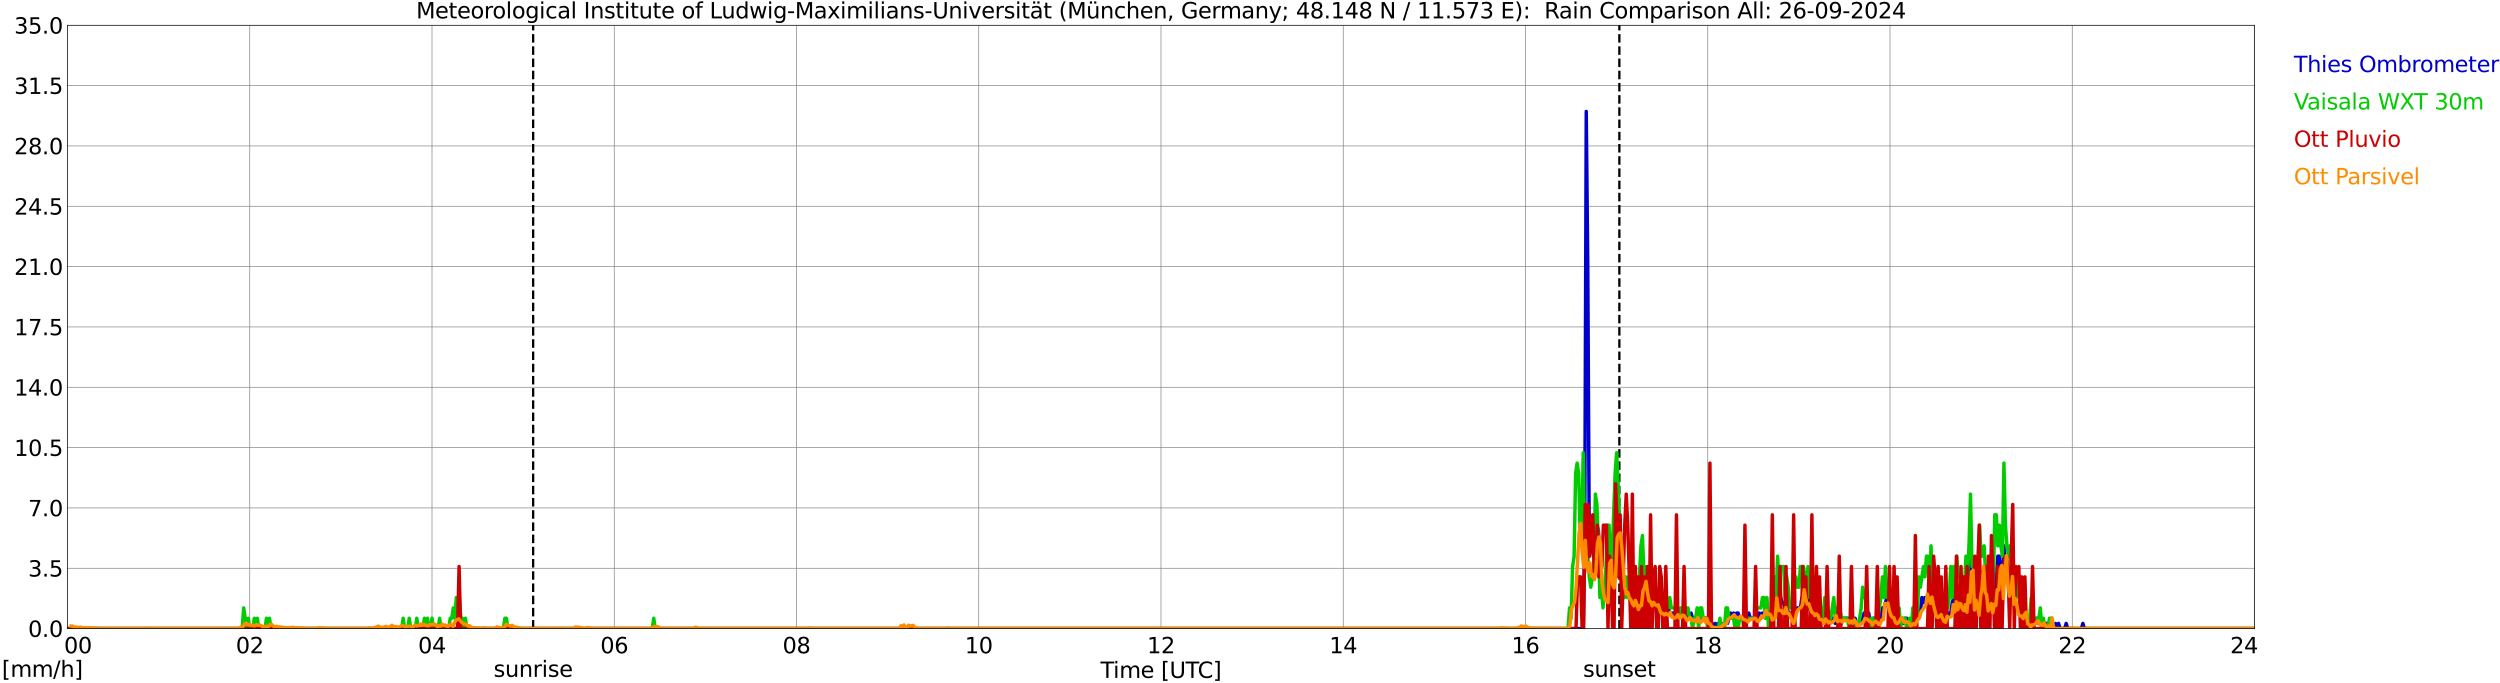 <?xml version="1.0" encoding="utf-8" standalone="no"?>
<!DOCTYPE svg PUBLIC "-//W3C//DTD SVG 1.1//EN"
  "http://www.w3.org/Graphics/SVG/1.1/DTD/svg11.dtd">
<svg xmlns:xlink="http://www.w3.org/1999/xlink" width="1085.4pt" height="296.64pt" viewBox="0 0 1085.4 296.64" xmlns="http://www.w3.org/2000/svg" version="1.1">
 <defs>
  <style type="text/css">*{stroke-linejoin: round; stroke-linecap: butt}</style>
 </defs>
 <g id="figure_1">
  <g id="patch_1">
   <path d="M 0 296.64 
L 1085.4 296.64 
L 1085.4 0 
L 0 0 
z
" style="fill: #ffffff"/>
  </g>
  <g id="axes_1">
   <g id="patch_2">
    <path d="M 29.306 272.909 
L 978.814 272.909 
L 978.814 10.976 
L 29.306 10.976 
z
" style="fill: #ffffff"/>
   </g>
   <g id="patch_3">
    <path d="M 979.352 272.909 
L 978.814 272.909 
L 978.814 10.976 
L 979.352 10.976 
z
" clip-path="url(#p6c96660554)" style="fill: #d3d3d3; opacity: 0.25; stroke: #d3d3d3; stroke-linejoin: miter"/>
   </g>
   <g id="matplotlib.axis_1">
    <g id="xtick_1">
     <g id="line2d_1">
      <path d="M 29.306 272.909 
L 29.306 10.976 
" clip-path="url(#p6c96660554)" style="fill: none; stroke: #808080; stroke-width: 0.3; stroke-linecap: square"/>
     </g>
     <g id="line2d_2"/>
     <g id="text_1">
      <!--    00 -->
      <g transform="translate(18.733 283.627) scale(0.095 -0.095)">
       <defs>
        <path id="DejaVuSans-20" transform="scale(0.016)"/>
        <path id="DejaVuSans-30" d="M 2034 4250 
Q 1547 4250 1301 3770 
Q 1056 3291 1056 2328 
Q 1056 1369 1301 889 
Q 1547 409 2034 409 
Q 2525 409 2770 889 
Q 3016 1369 3016 2328 
Q 3016 3291 2770 3770 
Q 2525 4250 2034 4250 
z
M 2034 4750 
Q 2819 4750 3233 4129 
Q 3647 3509 3647 2328 
Q 3647 1150 3233 529 
Q 2819 -91 2034 -91 
Q 1250 -91 836 529 
Q 422 1150 422 2328 
Q 422 3509 836 4129 
Q 1250 4750 2034 4750 
z
" transform="scale(0.016)"/>
       </defs>
       <use xlink:href="#DejaVuSans-20"/>
       <use xlink:href="#DejaVuSans-20" transform="translate(31.787 0)"/>
       <use xlink:href="#DejaVuSans-20" transform="translate(63.574 0)"/>
       <use xlink:href="#DejaVuSans-30" transform="translate(95.361 0)"/>
       <use xlink:href="#DejaVuSans-30" transform="translate(158.984 0)"/>
      </g>
     </g>
    </g>
    <g id="xtick_2">
     <g id="line2d_3">
      <path d="M 108.431 272.909 
L 108.431 10.976 
" clip-path="url(#p6c96660554)" style="fill: none; stroke: #808080; stroke-width: 0.3; stroke-linecap: square"/>
     </g>
     <g id="line2d_4"/>
     <g id="text_2">
      <!-- 02 -->
      <g transform="translate(102.387 283.627) scale(0.095 -0.095)">
       <defs>
        <path id="DejaVuSans-32" d="M 1228 531 
L 3431 531 
L 3431 0 
L 469 0 
L 469 531 
Q 828 903 1448 1529 
Q 2069 2156 2228 2338 
Q 2531 2678 2651 2914 
Q 2772 3150 2772 3378 
Q 2772 3750 2511 3984 
Q 2250 4219 1831 4219 
Q 1534 4219 1204 4116 
Q 875 4013 500 3803 
L 500 4441 
Q 881 4594 1212 4672 
Q 1544 4750 1819 4750 
Q 2544 4750 2975 4387 
Q 3406 4025 3406 3419 
Q 3406 3131 3298 2873 
Q 3191 2616 2906 2266 
Q 2828 2175 2409 1742 
Q 1991 1309 1228 531 
z
" transform="scale(0.016)"/>
       </defs>
       <use xlink:href="#DejaVuSans-30"/>
       <use xlink:href="#DejaVuSans-32" transform="translate(63.623 0)"/>
      </g>
     </g>
    </g>
    <g id="xtick_3">
     <g id="line2d_5">
      <path d="M 187.557 272.909 
L 187.557 10.976 
" clip-path="url(#p6c96660554)" style="fill: none; stroke: #808080; stroke-width: 0.3; stroke-linecap: square"/>
     </g>
     <g id="line2d_6"/>
     <g id="text_3">
      <!-- 04 -->
      <g transform="translate(181.513 283.627) scale(0.095 -0.095)">
       <defs>
        <path id="DejaVuSans-34" d="M 2419 4116 
L 825 1625 
L 2419 1625 
L 2419 4116 
z
M 2253 4666 
L 3047 4666 
L 3047 1625 
L 3713 1625 
L 3713 1100 
L 3047 1100 
L 3047 0 
L 2419 0 
L 2419 1100 
L 313 1100 
L 313 1709 
L 2253 4666 
z
" transform="scale(0.016)"/>
       </defs>
       <use xlink:href="#DejaVuSans-30"/>
       <use xlink:href="#DejaVuSans-34" transform="translate(63.623 0)"/>
      </g>
     </g>
    </g>
    <g id="xtick_4">
     <g id="line2d_7">
      <path d="M 266.683 272.909 
L 266.683 10.976 
" clip-path="url(#p6c96660554)" style="fill: none; stroke: #808080; stroke-width: 0.3; stroke-linecap: square"/>
     </g>
     <g id="line2d_8"/>
     <g id="text_4">
      <!-- 06 -->
      <g transform="translate(260.638 283.627) scale(0.095 -0.095)">
       <defs>
        <path id="DejaVuSans-36" d="M 2113 2584 
Q 1688 2584 1439 2293 
Q 1191 2003 1191 1497 
Q 1191 994 1439 701 
Q 1688 409 2113 409 
Q 2538 409 2786 701 
Q 3034 994 3034 1497 
Q 3034 2003 2786 2293 
Q 2538 2584 2113 2584 
z
M 3366 4563 
L 3366 3988 
Q 3128 4100 2886 4159 
Q 2644 4219 2406 4219 
Q 1781 4219 1451 3797 
Q 1122 3375 1075 2522 
Q 1259 2794 1537 2939 
Q 1816 3084 2150 3084 
Q 2853 3084 3261 2657 
Q 3669 2231 3669 1497 
Q 3669 778 3244 343 
Q 2819 -91 2113 -91 
Q 1303 -91 875 529 
Q 447 1150 447 2328 
Q 447 3434 972 4092 
Q 1497 4750 2381 4750 
Q 2619 4750 2861 4703 
Q 3103 4656 3366 4563 
z
" transform="scale(0.016)"/>
       </defs>
       <use xlink:href="#DejaVuSans-30"/>
       <use xlink:href="#DejaVuSans-36" transform="translate(63.623 0)"/>
      </g>
     </g>
    </g>
    <g id="xtick_5">
     <g id="line2d_9">
      <path d="M 345.808 272.909 
L 345.808 10.976 
" clip-path="url(#p6c96660554)" style="fill: none; stroke: #808080; stroke-width: 0.3; stroke-linecap: square"/>
     </g>
     <g id="line2d_10"/>
     <g id="text_5">
      <!-- 08 -->
      <g transform="translate(339.764 283.627) scale(0.095 -0.095)">
       <defs>
        <path id="DejaVuSans-38" d="M 2034 2216 
Q 1584 2216 1326 1975 
Q 1069 1734 1069 1313 
Q 1069 891 1326 650 
Q 1584 409 2034 409 
Q 2484 409 2743 651 
Q 3003 894 3003 1313 
Q 3003 1734 2745 1975 
Q 2488 2216 2034 2216 
z
M 1403 2484 
Q 997 2584 770 2862 
Q 544 3141 544 3541 
Q 544 4100 942 4425 
Q 1341 4750 2034 4750 
Q 2731 4750 3128 4425 
Q 3525 4100 3525 3541 
Q 3525 3141 3298 2862 
Q 3072 2584 2669 2484 
Q 3125 2378 3379 2068 
Q 3634 1759 3634 1313 
Q 3634 634 3220 271 
Q 2806 -91 2034 -91 
Q 1263 -91 848 271 
Q 434 634 434 1313 
Q 434 1759 690 2068 
Q 947 2378 1403 2484 
z
M 1172 3481 
Q 1172 3119 1398 2916 
Q 1625 2713 2034 2713 
Q 2441 2713 2670 2916 
Q 2900 3119 2900 3481 
Q 2900 3844 2670 4047 
Q 2441 4250 2034 4250 
Q 1625 4250 1398 4047 
Q 1172 3844 1172 3481 
z
" transform="scale(0.016)"/>
       </defs>
       <use xlink:href="#DejaVuSans-30"/>
       <use xlink:href="#DejaVuSans-38" transform="translate(63.623 0)"/>
      </g>
     </g>
    </g>
    <g id="xtick_6">
     <g id="line2d_11">
      <path d="M 424.934 272.909 
L 424.934 10.976 
" clip-path="url(#p6c96660554)" style="fill: none; stroke: #808080; stroke-width: 0.3; stroke-linecap: square"/>
     </g>
     <g id="line2d_12"/>
     <g id="text_6">
      <!-- 10 -->
      <g transform="translate(418.89 283.627) scale(0.095 -0.095)">
       <defs>
        <path id="DejaVuSans-31" d="M 794 531 
L 1825 531 
L 1825 4091 
L 703 3866 
L 703 4441 
L 1819 4666 
L 2450 4666 
L 2450 531 
L 3481 531 
L 3481 0 
L 794 0 
L 794 531 
z
" transform="scale(0.016)"/>
       </defs>
       <use xlink:href="#DejaVuSans-31"/>
       <use xlink:href="#DejaVuSans-30" transform="translate(63.623 0)"/>
      </g>
     </g>
    </g>
    <g id="xtick_7">
     <g id="line2d_13">
      <path d="M 504.06 272.909 
L 504.06 10.976 
" clip-path="url(#p6c96660554)" style="fill: none; stroke: #808080; stroke-width: 0.3; stroke-linecap: square"/>
     </g>
     <g id="line2d_14"/>
     <g id="text_7">
      <!-- 12 -->
      <g transform="translate(498.015 283.627) scale(0.095 -0.095)">
       <use xlink:href="#DejaVuSans-31"/>
       <use xlink:href="#DejaVuSans-32" transform="translate(63.623 0)"/>
      </g>
     </g>
    </g>
    <g id="xtick_8">
     <g id="line2d_15">
      <path d="M 583.185 272.909 
L 583.185 10.976 
" clip-path="url(#p6c96660554)" style="fill: none; stroke: #808080; stroke-width: 0.3; stroke-linecap: square"/>
     </g>
     <g id="line2d_16"/>
     <g id="text_8">
      <!-- 14 -->
      <g transform="translate(577.141 283.627) scale(0.095 -0.095)">
       <use xlink:href="#DejaVuSans-31"/>
       <use xlink:href="#DejaVuSans-34" transform="translate(63.623 0)"/>
      </g>
     </g>
    </g>
    <g id="xtick_9">
     <g id="line2d_17">
      <path d="M 662.311 272.909 
L 662.311 10.976 
" clip-path="url(#p6c96660554)" style="fill: none; stroke: #808080; stroke-width: 0.3; stroke-linecap: square"/>
     </g>
     <g id="line2d_18"/>
     <g id="text_9">
      <!-- 16 -->
      <g transform="translate(656.267 283.627) scale(0.095 -0.095)">
       <use xlink:href="#DejaVuSans-31"/>
       <use xlink:href="#DejaVuSans-36" transform="translate(63.623 0)"/>
      </g>
     </g>
    </g>
    <g id="xtick_10">
     <g id="line2d_19">
      <path d="M 741.437 272.909 
L 741.437 10.976 
" clip-path="url(#p6c96660554)" style="fill: none; stroke: #808080; stroke-width: 0.3; stroke-linecap: square"/>
     </g>
     <g id="line2d_20"/>
     <g id="text_10">
      <!-- 18 -->
      <g transform="translate(735.392 283.627) scale(0.095 -0.095)">
       <use xlink:href="#DejaVuSans-31"/>
       <use xlink:href="#DejaVuSans-38" transform="translate(63.623 0)"/>
      </g>
     </g>
    </g>
    <g id="xtick_11">
     <g id="line2d_21">
      <path d="M 820.562 272.909 
L 820.562 10.976 
" clip-path="url(#p6c96660554)" style="fill: none; stroke: #808080; stroke-width: 0.3; stroke-linecap: square"/>
     </g>
     <g id="line2d_22"/>
     <g id="text_11">
      <!-- 20 -->
      <g transform="translate(814.518 283.627) scale(0.095 -0.095)">
       <use xlink:href="#DejaVuSans-32"/>
       <use xlink:href="#DejaVuSans-30" transform="translate(63.623 0)"/>
      </g>
     </g>
    </g>
    <g id="xtick_12">
     <g id="line2d_23">
      <path d="M 899.688 272.909 
L 899.688 10.976 
" clip-path="url(#p6c96660554)" style="fill: none; stroke: #808080; stroke-width: 0.3; stroke-linecap: square"/>
     </g>
     <g id="line2d_24"/>
     <g id="text_12">
      <!-- 22 -->
      <g transform="translate(893.644 283.627) scale(0.095 -0.095)">
       <use xlink:href="#DejaVuSans-32"/>
       <use xlink:href="#DejaVuSans-32" transform="translate(63.623 0)"/>
      </g>
     </g>
    </g>
    <g id="xtick_13">
     <g id="line2d_25">
      <path d="M 978.814 272.909 
L 978.814 10.976 
" clip-path="url(#p6c96660554)" style="fill: none; stroke: #808080; stroke-width: 0.3; stroke-linecap: square"/>
     </g>
     <g id="line2d_26"/>
     <g id="text_13">
      <!-- 24    -->
      <g transform="translate(968.241 283.627) scale(0.095 -0.095)">
       <use xlink:href="#DejaVuSans-32"/>
       <use xlink:href="#DejaVuSans-34" transform="translate(63.623 0)"/>
       <use xlink:href="#DejaVuSans-20" transform="translate(127.246 0)"/>
       <use xlink:href="#DejaVuSans-20" transform="translate(159.033 0)"/>
       <use xlink:href="#DejaVuSans-20" transform="translate(190.82 0)"/>
      </g>
     </g>
    </g>
    <g id="text_14">
     <!-- Time [UTC] -->
     <g transform="translate(477.806 294.322) scale(0.095 -0.095)">
      <defs>
       <path id="DejaVuSans-54" d="M -19 4666 
L 3928 4666 
L 3928 4134 
L 2272 4134 
L 2272 0 
L 1638 0 
L 1638 4134 
L -19 4134 
L -19 4666 
z
" transform="scale(0.016)"/>
       <path id="DejaVuSans-69" d="M 603 3500 
L 1178 3500 
L 1178 0 
L 603 0 
L 603 3500 
z
M 603 4863 
L 1178 4863 
L 1178 4134 
L 603 4134 
L 603 4863 
z
" transform="scale(0.016)"/>
       <path id="DejaVuSans-6d" d="M 3328 2828 
Q 3544 3216 3844 3400 
Q 4144 3584 4550 3584 
Q 5097 3584 5394 3201 
Q 5691 2819 5691 2113 
L 5691 0 
L 5113 0 
L 5113 2094 
Q 5113 2597 4934 2840 
Q 4756 3084 4391 3084 
Q 3944 3084 3684 2787 
Q 3425 2491 3425 1978 
L 3425 0 
L 2847 0 
L 2847 2094 
Q 2847 2600 2669 2842 
Q 2491 3084 2119 3084 
Q 1678 3084 1418 2786 
Q 1159 2488 1159 1978 
L 1159 0 
L 581 0 
L 581 3500 
L 1159 3500 
L 1159 2956 
Q 1356 3278 1631 3431 
Q 1906 3584 2284 3584 
Q 2666 3584 2933 3390 
Q 3200 3197 3328 2828 
z
" transform="scale(0.016)"/>
       <path id="DejaVuSans-65" d="M 3597 1894 
L 3597 1613 
L 953 1613 
Q 991 1019 1311 708 
Q 1631 397 2203 397 
Q 2534 397 2845 478 
Q 3156 559 3463 722 
L 3463 178 
Q 3153 47 2828 -22 
Q 2503 -91 2169 -91 
Q 1331 -91 842 396 
Q 353 884 353 1716 
Q 353 2575 817 3079 
Q 1281 3584 2069 3584 
Q 2775 3584 3186 3129 
Q 3597 2675 3597 1894 
z
M 3022 2063 
Q 3016 2534 2758 2815 
Q 2500 3097 2075 3097 
Q 1594 3097 1305 2825 
Q 1016 2553 972 2059 
L 3022 2063 
z
" transform="scale(0.016)"/>
       <path id="DejaVuSans-5b" d="M 550 4863 
L 1875 4863 
L 1875 4416 
L 1125 4416 
L 1125 -397 
L 1875 -397 
L 1875 -844 
L 550 -844 
L 550 4863 
z
" transform="scale(0.016)"/>
       <path id="DejaVuSans-55" d="M 556 4666 
L 1191 4666 
L 1191 1831 
Q 1191 1081 1462 751 
Q 1734 422 2344 422 
Q 2950 422 3222 751 
Q 3494 1081 3494 1831 
L 3494 4666 
L 4128 4666 
L 4128 1753 
Q 4128 841 3676 375 
Q 3225 -91 2344 -91 
Q 1459 -91 1007 375 
Q 556 841 556 1753 
L 556 4666 
z
" transform="scale(0.016)"/>
       <path id="DejaVuSans-43" d="M 4122 4306 
L 4122 3641 
Q 3803 3938 3442 4084 
Q 3081 4231 2675 4231 
Q 1875 4231 1450 3742 
Q 1025 3253 1025 2328 
Q 1025 1406 1450 917 
Q 1875 428 2675 428 
Q 3081 428 3442 575 
Q 3803 722 4122 1019 
L 4122 359 
Q 3791 134 3420 21 
Q 3050 -91 2638 -91 
Q 1578 -91 968 557 
Q 359 1206 359 2328 
Q 359 3453 968 4101 
Q 1578 4750 2638 4750 
Q 3056 4750 3426 4639 
Q 3797 4528 4122 4306 
z
" transform="scale(0.016)"/>
       <path id="DejaVuSans-5d" d="M 1947 4863 
L 1947 -844 
L 622 -844 
L 622 -397 
L 1369 -397 
L 1369 4416 
L 622 4416 
L 622 4863 
L 1947 4863 
z
" transform="scale(0.016)"/>
      </defs>
      <use xlink:href="#DejaVuSans-54"/>
      <use xlink:href="#DejaVuSans-69" transform="translate(57.959 0)"/>
      <use xlink:href="#DejaVuSans-6d" transform="translate(85.742 0)"/>
      <use xlink:href="#DejaVuSans-65" transform="translate(183.154 0)"/>
      <use xlink:href="#DejaVuSans-20" transform="translate(244.678 0)"/>
      <use xlink:href="#DejaVuSans-5b" transform="translate(276.465 0)"/>
      <use xlink:href="#DejaVuSans-55" transform="translate(315.479 0)"/>
      <use xlink:href="#DejaVuSans-54" transform="translate(388.672 0)"/>
      <use xlink:href="#DejaVuSans-43" transform="translate(443.881 0)"/>
      <use xlink:href="#DejaVuSans-5d" transform="translate(513.705 0)"/>
     </g>
    </g>
   </g>
   <g id="matplotlib.axis_2">
    <g id="ytick_1">
     <g id="line2d_27">
      <path d="M 29.306 272.909 
L 978.814 272.909 
" clip-path="url(#p6c96660554)" style="fill: none; stroke: #808080; stroke-width: 0.3; stroke-linecap: square"/>
     </g>
     <g id="line2d_28"/>
     <g id="text_15">
      <!-- 0.0 -->
      <g transform="translate(12.198 276.518) scale(0.095 -0.095)">
       <defs>
        <path id="DejaVuSans-2e" d="M 684 794 
L 1344 794 
L 1344 0 
L 684 0 
L 684 794 
z
" transform="scale(0.016)"/>
       </defs>
       <use xlink:href="#DejaVuSans-30"/>
       <use xlink:href="#DejaVuSans-2e" transform="translate(63.623 0)"/>
       <use xlink:href="#DejaVuSans-30" transform="translate(95.41 0)"/>
      </g>
     </g>
    </g>
    <g id="ytick_2">
     <g id="line2d_29">
      <path d="M 29.306 246.715 
L 978.814 246.715 
" clip-path="url(#p6c96660554)" style="fill: none; stroke: #808080; stroke-width: 0.3; stroke-linecap: square"/>
     </g>
     <g id="line2d_30"/>
     <g id="text_16">
      <!-- 3.5 -->
      <g transform="translate(12.198 250.325) scale(0.095 -0.095)">
       <defs>
        <path id="DejaVuSans-33" d="M 2597 2516 
Q 3050 2419 3304 2112 
Q 3559 1806 3559 1356 
Q 3559 666 3084 287 
Q 2609 -91 1734 -91 
Q 1441 -91 1130 -33 
Q 819 25 488 141 
L 488 750 
Q 750 597 1062 519 
Q 1375 441 1716 441 
Q 2309 441 2620 675 
Q 2931 909 2931 1356 
Q 2931 1769 2642 2001 
Q 2353 2234 1838 2234 
L 1294 2234 
L 1294 2753 
L 1863 2753 
Q 2328 2753 2575 2939 
Q 2822 3125 2822 3475 
Q 2822 3834 2567 4026 
Q 2313 4219 1838 4219 
Q 1578 4219 1281 4162 
Q 984 4106 628 3988 
L 628 4550 
Q 988 4650 1302 4700 
Q 1616 4750 1894 4750 
Q 2613 4750 3031 4423 
Q 3450 4097 3450 3541 
Q 3450 3153 3228 2886 
Q 3006 2619 2597 2516 
z
" transform="scale(0.016)"/>
        <path id="DejaVuSans-35" d="M 691 4666 
L 3169 4666 
L 3169 4134 
L 1269 4134 
L 1269 2991 
Q 1406 3038 1543 3061 
Q 1681 3084 1819 3084 
Q 2600 3084 3056 2656 
Q 3513 2228 3513 1497 
Q 3513 744 3044 326 
Q 2575 -91 1722 -91 
Q 1428 -91 1123 -41 
Q 819 9 494 109 
L 494 744 
Q 775 591 1075 516 
Q 1375 441 1709 441 
Q 2250 441 2565 725 
Q 2881 1009 2881 1497 
Q 2881 1984 2565 2268 
Q 2250 2553 1709 2553 
Q 1456 2553 1204 2497 
Q 953 2441 691 2322 
L 691 4666 
z
" transform="scale(0.016)"/>
       </defs>
       <use xlink:href="#DejaVuSans-33"/>
       <use xlink:href="#DejaVuSans-2e" transform="translate(63.623 0)"/>
       <use xlink:href="#DejaVuSans-35" transform="translate(95.41 0)"/>
      </g>
     </g>
    </g>
    <g id="ytick_3">
     <g id="line2d_31">
      <path d="M 29.306 220.522 
L 978.814 220.522 
" clip-path="url(#p6c96660554)" style="fill: none; stroke: #808080; stroke-width: 0.3; stroke-linecap: square"/>
     </g>
     <g id="line2d_32"/>
     <g id="text_17">
      <!-- 7.0 -->
      <g transform="translate(12.198 224.131) scale(0.095 -0.095)">
       <defs>
        <path id="DejaVuSans-37" d="M 525 4666 
L 3525 4666 
L 3525 4397 
L 1831 0 
L 1172 0 
L 2766 4134 
L 525 4134 
L 525 4666 
z
" transform="scale(0.016)"/>
       </defs>
       <use xlink:href="#DejaVuSans-37"/>
       <use xlink:href="#DejaVuSans-2e" transform="translate(63.623 0)"/>
       <use xlink:href="#DejaVuSans-30" transform="translate(95.41 0)"/>
      </g>
     </g>
    </g>
    <g id="ytick_4">
     <g id="line2d_33">
      <path d="M 29.306 194.329 
L 978.814 194.329 
" clip-path="url(#p6c96660554)" style="fill: none; stroke: #808080; stroke-width: 0.3; stroke-linecap: square"/>
     </g>
     <g id="line2d_34"/>
     <g id="text_18">
      <!-- 10.5 -->
      <g transform="translate(6.153 197.938) scale(0.095 -0.095)">
       <use xlink:href="#DejaVuSans-31"/>
       <use xlink:href="#DejaVuSans-30" transform="translate(63.623 0)"/>
       <use xlink:href="#DejaVuSans-2e" transform="translate(127.246 0)"/>
       <use xlink:href="#DejaVuSans-35" transform="translate(159.033 0)"/>
      </g>
     </g>
    </g>
    <g id="ytick_5">
     <g id="line2d_35">
      <path d="M 29.306 168.136 
L 978.814 168.136 
" clip-path="url(#p6c96660554)" style="fill: none; stroke: #808080; stroke-width: 0.3; stroke-linecap: square"/>
     </g>
     <g id="line2d_36"/>
     <g id="text_19">
      <!-- 14.0 -->
      <g transform="translate(6.153 171.745) scale(0.095 -0.095)">
       <use xlink:href="#DejaVuSans-31"/>
       <use xlink:href="#DejaVuSans-34" transform="translate(63.623 0)"/>
       <use xlink:href="#DejaVuSans-2e" transform="translate(127.246 0)"/>
       <use xlink:href="#DejaVuSans-30" transform="translate(159.033 0)"/>
      </g>
     </g>
    </g>
    <g id="ytick_6">
     <g id="line2d_37">
      <path d="M 29.306 141.942 
L 978.814 141.942 
" clip-path="url(#p6c96660554)" style="fill: none; stroke: #808080; stroke-width: 0.3; stroke-linecap: square"/>
     </g>
     <g id="line2d_38"/>
     <g id="text_20">
      <!-- 17.5 -->
      <g transform="translate(6.153 145.551) scale(0.095 -0.095)">
       <use xlink:href="#DejaVuSans-31"/>
       <use xlink:href="#DejaVuSans-37" transform="translate(63.623 0)"/>
       <use xlink:href="#DejaVuSans-2e" transform="translate(127.246 0)"/>
       <use xlink:href="#DejaVuSans-35" transform="translate(159.033 0)"/>
      </g>
     </g>
    </g>
    <g id="ytick_7">
     <g id="line2d_39">
      <path d="M 29.306 115.749 
L 978.814 115.749 
" clip-path="url(#p6c96660554)" style="fill: none; stroke: #808080; stroke-width: 0.3; stroke-linecap: square"/>
     </g>
     <g id="line2d_40"/>
     <g id="text_21">
      <!-- 21.0 -->
      <g transform="translate(6.153 119.358) scale(0.095 -0.095)">
       <use xlink:href="#DejaVuSans-32"/>
       <use xlink:href="#DejaVuSans-31" transform="translate(63.623 0)"/>
       <use xlink:href="#DejaVuSans-2e" transform="translate(127.246 0)"/>
       <use xlink:href="#DejaVuSans-30" transform="translate(159.033 0)"/>
      </g>
     </g>
    </g>
    <g id="ytick_8">
     <g id="line2d_41">
      <path d="M 29.306 89.556 
L 978.814 89.556 
" clip-path="url(#p6c96660554)" style="fill: none; stroke: #808080; stroke-width: 0.3; stroke-linecap: square"/>
     </g>
     <g id="line2d_42"/>
     <g id="text_22">
      <!-- 24.5 -->
      <g transform="translate(6.153 93.165) scale(0.095 -0.095)">
       <use xlink:href="#DejaVuSans-32"/>
       <use xlink:href="#DejaVuSans-34" transform="translate(63.623 0)"/>
       <use xlink:href="#DejaVuSans-2e" transform="translate(127.246 0)"/>
       <use xlink:href="#DejaVuSans-35" transform="translate(159.033 0)"/>
      </g>
     </g>
    </g>
    <g id="ytick_9">
     <g id="line2d_43">
      <path d="M 29.306 63.362 
L 978.814 63.362 
" clip-path="url(#p6c96660554)" style="fill: none; stroke: #808080; stroke-width: 0.3; stroke-linecap: square"/>
     </g>
     <g id="line2d_44"/>
     <g id="text_23">
      <!-- 28.0 -->
      <g transform="translate(6.153 66.972) scale(0.095 -0.095)">
       <use xlink:href="#DejaVuSans-32"/>
       <use xlink:href="#DejaVuSans-38" transform="translate(63.623 0)"/>
       <use xlink:href="#DejaVuSans-2e" transform="translate(127.246 0)"/>
       <use xlink:href="#DejaVuSans-30" transform="translate(159.033 0)"/>
      </g>
     </g>
    </g>
    <g id="ytick_10">
     <g id="line2d_45">
      <path d="M 29.306 37.169 
L 978.814 37.169 
" clip-path="url(#p6c96660554)" style="fill: none; stroke: #808080; stroke-width: 0.3; stroke-linecap: square"/>
     </g>
     <g id="line2d_46"/>
     <g id="text_24">
      <!-- 31.5 -->
      <g transform="translate(6.153 40.778) scale(0.095 -0.095)">
       <use xlink:href="#DejaVuSans-33"/>
       <use xlink:href="#DejaVuSans-31" transform="translate(63.623 0)"/>
       <use xlink:href="#DejaVuSans-2e" transform="translate(127.246 0)"/>
       <use xlink:href="#DejaVuSans-35" transform="translate(159.033 0)"/>
      </g>
     </g>
    </g>
    <g id="ytick_11">
     <g id="line2d_47">
      <path d="M 29.306 10.976 
L 978.814 10.976 
" clip-path="url(#p6c96660554)" style="fill: none; stroke: #808080; stroke-width: 0.3; stroke-linecap: square"/>
     </g>
     <g id="line2d_48"/>
     <g id="text_25">
      <!-- 35.0 -->
      <g transform="translate(6.153 14.585) scale(0.095 -0.095)">
       <use xlink:href="#DejaVuSans-33"/>
       <use xlink:href="#DejaVuSans-35" transform="translate(63.623 0)"/>
       <use xlink:href="#DejaVuSans-2e" transform="translate(127.246 0)"/>
       <use xlink:href="#DejaVuSans-30" transform="translate(159.033 0)"/>
      </g>
     </g>
    </g>
   </g>
   <g id="line2d_49">
    <path d="M 231.472 272.909 
L 231.472 10.976 
" clip-path="url(#p6c96660554)" style="fill: none; stroke-dasharray: 3.7,1.6; stroke-dashoffset: 0; stroke: #000000"/>
   </g>
   <g id="line2d_50">
    <path d="M 703.061 272.909 
L 703.061 10.976 
" clip-path="url(#p6c96660554)" style="fill: none; stroke-dasharray: 3.7,1.6; stroke-dashoffset: 0; stroke: #000000"/>
   </g>
   <g id="line2d_51">
    <path d="M 29.306 272.909 
L 687.368 272.909 
L 688.027 232.496 
L 688.686 48.395 
L 689.346 115.749 
L 690.005 236.987 
L 690.664 239.232 
L 691.324 239.232 
L 691.983 241.477 
L 692.643 228.006 
L 693.302 228.006 
L 693.961 230.251 
L 695.28 254.948 
L 695.939 254.948 
L 696.599 259.438 
L 697.258 254.948 
L 697.918 241.477 
L 698.577 239.232 
L 699.236 243.722 
L 699.896 254.948 
L 700.555 245.967 
L 701.215 223.516 
L 701.874 223.516 
L 702.533 225.761 
L 703.193 225.761 
L 704.511 250.457 
L 705.171 252.703 
L 706.49 252.703 
L 707.149 259.438 
L 708.468 259.438 
L 709.127 261.683 
L 709.786 257.193 
L 710.446 259.438 
L 711.765 259.438 
L 712.424 248.212 
L 713.083 245.967 
L 714.402 254.948 
L 715.062 254.948 
L 715.721 257.193 
L 716.38 261.683 
L 717.699 257.193 
L 719.018 261.683 
L 719.677 261.683 
L 720.337 263.928 
L 720.996 263.928 
L 721.655 266.173 
L 722.315 261.683 
L 722.974 263.928 
L 724.293 263.928 
L 724.952 266.173 
L 730.887 266.173 
L 731.546 268.419 
L 732.205 266.173 
L 732.865 268.419 
L 733.524 268.419 
L 734.184 266.173 
L 734.843 268.419 
L 742.096 268.419 
L 742.756 270.664 
L 743.415 270.664 
L 744.074 272.909 
L 744.734 270.664 
L 745.393 272.909 
L 746.052 270.664 
L 746.712 272.909 
L 747.371 270.664 
L 748.031 272.909 
L 748.69 270.664 
L 750.009 270.664 
L 751.327 266.173 
L 751.987 268.419 
L 752.646 266.173 
L 753.306 268.419 
L 753.965 266.173 
L 754.624 266.173 
L 755.284 268.419 
L 758.581 268.419 
L 759.24 266.173 
L 759.899 268.419 
L 763.196 268.419 
L 763.856 266.173 
L 764.515 268.419 
L 765.174 266.173 
L 768.471 266.173 
L 769.131 268.419 
L 771.768 259.438 
L 772.428 261.683 
L 773.087 259.438 
L 773.746 261.683 
L 774.406 261.683 
L 775.065 263.928 
L 775.725 261.683 
L 776.384 266.173 
L 777.043 266.173 
L 777.703 268.419 
L 778.362 268.419 
L 779.021 266.173 
L 779.681 266.173 
L 780.34 263.928 
L 781.659 263.928 
L 782.318 259.438 
L 782.978 259.438 
L 783.637 261.683 
L 784.296 259.438 
L 784.956 259.438 
L 785.615 263.928 
L 786.275 266.173 
L 786.934 263.928 
L 788.253 263.928 
L 788.912 268.419 
L 789.572 266.173 
L 790.89 266.173 
L 791.55 268.419 
L 793.528 268.419 
L 794.187 270.664 
L 794.847 268.419 
L 796.165 268.419 
L 796.825 270.664 
L 797.484 266.173 
L 798.143 268.419 
L 798.803 268.419 
L 799.462 270.664 
L 800.122 268.419 
L 802.759 268.419 
L 803.419 270.664 
L 804.078 268.419 
L 804.737 270.664 
L 805.397 268.419 
L 806.056 270.664 
L 808.034 270.664 
L 809.353 266.173 
L 810.012 268.419 
L 810.672 268.419 
L 811.331 266.173 
L 811.99 270.664 
L 812.65 270.664 
L 813.309 268.419 
L 813.969 268.419 
L 814.628 270.664 
L 815.287 270.664 
L 815.947 268.419 
L 816.606 268.419 
L 817.265 263.928 
L 817.925 263.928 
L 819.244 259.438 
L 819.903 263.928 
L 820.562 266.173 
L 821.222 266.173 
L 821.881 268.419 
L 822.541 268.419 
L 823.2 270.664 
L 823.859 268.419 
L 825.837 268.419 
L 826.497 270.664 
L 827.156 268.419 
L 827.816 268.419 
L 828.475 270.664 
L 830.453 270.664 
L 831.112 268.419 
L 833.091 268.419 
L 833.75 266.173 
L 834.409 259.438 
L 835.069 261.683 
L 835.728 259.438 
L 836.388 259.438 
L 837.047 261.683 
L 837.706 257.193 
L 838.366 259.438 
L 839.025 257.193 
L 839.684 263.928 
L 841.663 263.928 
L 842.981 268.419 
L 843.641 266.173 
L 844.3 270.664 
L 844.959 266.173 
L 845.619 268.419 
L 846.278 266.173 
L 846.938 266.173 
L 847.597 261.683 
L 848.256 259.438 
L 849.575 259.438 
L 850.235 257.193 
L 850.894 261.683 
L 851.553 263.928 
L 852.213 257.193 
L 852.872 263.928 
L 853.531 259.438 
L 854.191 259.438 
L 854.85 254.948 
L 855.51 239.232 
L 856.169 250.457 
L 856.828 257.193 
L 857.488 254.948 
L 858.147 266.173 
L 858.806 259.438 
L 859.466 257.193 
L 860.125 248.212 
L 860.785 248.212 
L 862.763 261.683 
L 863.422 261.683 
L 864.082 259.438 
L 865.4 259.438 
L 866.06 254.948 
L 866.719 252.703 
L 867.378 241.477 
L 868.038 241.477 
L 869.357 254.948 
L 870.016 236.987 
L 870.675 243.722 
L 871.335 248.212 
L 871.994 248.212 
L 873.313 257.193 
L 873.972 259.438 
L 874.632 259.438 
L 875.291 263.928 
L 875.95 263.928 
L 876.61 266.173 
L 877.929 266.173 
L 878.588 263.928 
L 880.566 270.664 
L 881.885 270.664 
L 882.544 272.909 
L 883.204 270.664 
L 883.863 270.664 
L 884.522 268.419 
L 885.182 270.664 
L 889.138 270.664 
L 889.797 272.909 
L 890.457 270.664 
L 891.116 270.664 
L 891.775 272.909 
L 892.435 270.664 
L 893.094 272.909 
L 893.754 270.664 
L 894.413 272.909 
L 896.391 272.909 
L 897.051 270.664 
L 897.71 272.909 
L 903.644 272.909 
L 904.304 270.664 
L 904.963 272.909 
L 978.154 272.909 
L 978.154 272.909 
" clip-path="url(#p6c96660554)" style="fill: none; stroke: #0000cc; stroke-width: 1.5; stroke-linecap: square"/>
   </g>
   <g id="line2d_52">
    <path d="M 29.306 272.909 
L 105.135 272.909 
L 105.794 263.928 
L 107.113 272.909 
L 107.772 268.419 
L 108.431 272.909 
L 109.75 272.909 
L 110.41 268.419 
L 111.069 272.909 
L 111.728 268.419 
L 112.388 272.909 
L 115.025 272.909 
L 115.685 268.419 
L 116.344 272.909 
L 117.003 268.419 
L 117.663 272.909 
L 174.37 272.909 
L 175.029 268.419 
L 175.688 272.909 
L 177.007 272.909 
L 177.666 268.419 
L 178.326 272.909 
L 180.304 272.909 
L 180.963 268.419 
L 181.623 272.909 
L 183.601 272.909 
L 184.26 268.419 
L 184.92 272.909 
L 185.579 268.419 
L 186.238 272.909 
L 186.898 272.909 
L 187.557 268.419 
L 188.216 272.909 
L 190.195 272.909 
L 190.854 268.419 
L 191.513 272.909 
L 194.81 272.909 
L 195.47 268.419 
L 196.129 268.419 
L 196.788 263.928 
L 197.448 268.419 
L 198.107 259.438 
L 198.767 268.419 
L 199.426 259.438 
L 200.085 268.419 
L 200.745 268.419 
L 201.404 272.909 
L 202.063 268.419 
L 202.723 272.909 
L 218.548 272.909 
L 219.207 268.419 
L 219.867 268.419 
L 220.526 272.909 
L 283.167 272.909 
L 283.827 268.419 
L 284.486 272.909 
L 680.774 272.909 
L 681.433 263.928 
L 682.092 268.419 
L 682.752 245.967 
L 683.411 241.477 
L 684.071 205.555 
L 684.73 201.064 
L 685.389 205.555 
L 686.049 232.496 
L 686.708 232.496 
L 687.368 196.574 
L 688.027 241.477 
L 688.686 236.987 
L 689.346 241.477 
L 690.005 250.457 
L 690.664 254.948 
L 691.983 245.967 
L 692.643 214.535 
L 693.302 219.025 
L 693.961 236.987 
L 694.621 259.438 
L 695.28 254.948 
L 695.939 263.928 
L 697.258 245.967 
L 697.918 228.006 
L 698.577 228.006 
L 699.236 245.967 
L 699.896 241.477 
L 701.215 205.555 
L 701.874 196.574 
L 702.533 210.045 
L 703.852 245.967 
L 704.511 245.967 
L 705.171 259.438 
L 705.83 250.457 
L 706.49 259.438 
L 707.149 250.457 
L 707.808 250.457 
L 708.468 259.438 
L 709.127 250.457 
L 709.786 250.457 
L 710.446 254.948 
L 711.105 254.948 
L 711.765 250.457 
L 712.424 236.987 
L 713.083 232.496 
L 713.743 250.457 
L 714.402 245.967 
L 715.062 259.438 
L 716.38 250.457 
L 717.04 254.948 
L 718.358 254.948 
L 719.018 259.438 
L 721.655 259.438 
L 722.315 263.928 
L 722.974 259.438 
L 723.633 259.438 
L 724.293 263.928 
L 724.952 259.438 
L 725.612 263.928 
L 728.249 263.928 
L 728.909 268.419 
L 729.568 263.928 
L 730.227 263.928 
L 730.887 272.909 
L 732.205 263.928 
L 732.865 263.928 
L 733.524 268.419 
L 734.184 268.419 
L 734.843 272.909 
L 735.502 268.419 
L 736.162 268.419 
L 736.821 263.928 
L 737.48 272.909 
L 738.14 263.928 
L 738.799 263.928 
L 739.459 268.419 
L 740.777 268.419 
L 741.437 272.909 
L 746.052 272.909 
L 746.712 268.419 
L 747.371 272.909 
L 748.69 272.909 
L 749.349 263.928 
L 750.009 263.928 
L 750.668 268.419 
L 752.646 268.419 
L 753.306 272.909 
L 753.965 268.419 
L 754.624 272.909 
L 755.284 268.419 
L 756.602 268.419 
L 757.262 272.909 
L 757.921 268.419 
L 761.878 268.419 
L 762.537 263.928 
L 764.515 263.928 
L 765.174 259.438 
L 765.834 259.438 
L 766.493 268.419 
L 767.153 259.438 
L 767.812 272.909 
L 768.471 272.909 
L 769.131 268.419 
L 769.79 250.457 
L 770.449 250.457 
L 771.109 259.438 
L 771.768 241.477 
L 772.428 254.948 
L 773.087 245.967 
L 774.406 245.967 
L 775.065 259.438 
L 775.725 250.457 
L 776.384 254.948 
L 777.043 263.928 
L 778.362 263.928 
L 779.021 250.457 
L 779.681 250.457 
L 780.34 254.948 
L 781 254.948 
L 781.659 245.967 
L 782.978 245.967 
L 784.296 254.948 
L 784.956 245.967 
L 785.615 259.438 
L 786.275 259.438 
L 787.593 250.457 
L 788.912 259.438 
L 789.572 254.948 
L 790.231 263.928 
L 790.89 263.928 
L 791.55 268.419 
L 792.209 259.438 
L 792.868 268.419 
L 793.528 263.928 
L 794.187 268.419 
L 794.847 268.419 
L 796.165 259.438 
L 796.825 268.419 
L 797.484 263.928 
L 798.803 263.928 
L 799.462 268.419 
L 802.1 268.419 
L 802.759 272.909 
L 803.419 268.419 
L 804.078 272.909 
L 804.737 268.419 
L 805.397 272.909 
L 806.715 272.909 
L 808.034 263.928 
L 808.694 254.948 
L 809.353 259.438 
L 810.012 259.438 
L 810.672 268.419 
L 811.331 268.419 
L 811.99 272.909 
L 812.65 268.419 
L 813.309 272.909 
L 813.969 268.419 
L 814.628 272.909 
L 816.606 259.438 
L 817.265 250.457 
L 817.925 259.438 
L 818.584 245.967 
L 819.244 259.438 
L 819.903 259.438 
L 820.562 263.928 
L 821.222 272.909 
L 821.881 268.419 
L 822.541 272.909 
L 823.2 268.419 
L 823.859 268.419 
L 824.519 263.928 
L 825.178 272.909 
L 825.837 268.419 
L 827.156 268.419 
L 827.816 272.909 
L 828.475 272.909 
L 829.134 268.419 
L 829.794 272.909 
L 830.453 263.928 
L 831.772 263.928 
L 832.431 268.419 
L 833.091 250.457 
L 833.75 254.948 
L 835.069 245.967 
L 835.728 250.457 
L 836.388 241.477 
L 837.047 241.477 
L 837.706 254.948 
L 838.366 236.987 
L 839.025 254.948 
L 841.003 254.948 
L 841.663 259.438 
L 842.322 259.438 
L 842.981 268.419 
L 844.3 268.419 
L 844.959 259.438 
L 845.619 263.928 
L 846.278 259.438 
L 846.938 245.967 
L 847.597 259.438 
L 848.256 245.967 
L 848.916 254.948 
L 849.575 241.477 
L 850.235 250.457 
L 850.894 250.457 
L 851.553 254.948 
L 852.872 254.948 
L 853.531 241.477 
L 854.191 250.457 
L 854.85 236.987 
L 855.51 214.535 
L 856.169 245.967 
L 856.828 245.967 
L 857.488 259.438 
L 858.147 250.457 
L 858.806 245.967 
L 859.466 228.006 
L 860.125 241.477 
L 860.785 241.477 
L 861.444 236.987 
L 862.103 250.457 
L 862.763 254.948 
L 863.422 250.457 
L 864.082 259.438 
L 864.741 245.967 
L 865.4 254.948 
L 866.06 223.516 
L 866.719 223.516 
L 867.378 236.987 
L 868.038 228.006 
L 868.697 236.987 
L 869.357 241.477 
L 870.016 201.064 
L 870.675 228.006 
L 871.335 236.987 
L 871.994 241.477 
L 872.653 236.987 
L 873.313 245.967 
L 873.972 245.967 
L 874.632 259.438 
L 875.95 259.438 
L 876.61 250.457 
L 877.269 263.928 
L 877.929 254.948 
L 878.588 259.438 
L 879.247 268.419 
L 879.907 268.419 
L 880.566 272.909 
L 881.225 268.419 
L 881.885 259.438 
L 882.544 268.419 
L 885.182 268.419 
L 885.841 263.928 
L 886.5 272.909 
L 887.16 268.419 
L 887.819 272.909 
L 889.138 272.909 
L 889.797 268.419 
L 890.457 268.419 
L 891.116 272.909 
L 978.154 272.909 
L 978.154 272.909 
" clip-path="url(#p6c96660554)" style="fill: none; stroke: #00cc00; stroke-width: 1.5; stroke-linecap: square"/>
   </g>
   <g id="line2d_53">
    <path d="M 29.537 272.909 
L 198.657 272.909 
L 199.316 245.967 
L 199.975 272.909 
L 684.246 272.909 
L 684.917 250.457 
L 686.236 250.457 
L 686.895 272.909 
L 687.554 272.909 
L 688.214 219.025 
L 688.873 245.967 
L 689.533 219.025 
L 690.203 241.477 
L 690.862 228.006 
L 691.522 223.516 
L 692.181 250.457 
L 692.84 241.477 
L 693.5 228.006 
L 694.159 250.457 
L 694.819 245.967 
L 695.478 245.967 
L 696.137 228.006 
L 697.467 228.006 
L 698.126 272.909 
L 698.786 241.477 
L 699.445 245.967 
L 700.105 272.909 
L 700.764 272.909 
L 701.423 210.045 
L 702.083 228.006 
L 702.742 250.457 
L 703.412 223.516 
L 704.072 272.909 
L 705.391 228.006 
L 706.05 214.535 
L 706.709 228.006 
L 708.028 272.909 
L 708.698 214.535 
L 709.358 272.909 
L 710.017 245.967 
L 710.677 272.909 
L 711.336 250.457 
L 711.995 272.909 
L 712.655 245.967 
L 713.314 272.909 
L 713.974 250.457 
L 714.644 272.909 
L 715.303 245.967 
L 715.963 272.909 
L 716.622 223.516 
L 717.281 272.909 
L 717.941 250.457 
L 718.6 245.967 
L 719.26 272.909 
L 719.93 272.909 
L 720.589 245.967 
L 721.249 250.457 
L 721.908 272.909 
L 722.567 272.909 
L 723.227 245.967 
L 723.886 272.909 
L 727.194 272.909 
L 727.854 223.516 
L 728.513 272.909 
L 730.491 272.909 
L 731.15 245.967 
L 731.821 272.909 
L 741.722 272.909 
L 742.382 201.064 
L 743.052 272.909 
L 756.921 272.909 
L 757.581 228.006 
L 758.24 272.909 
L 761.548 272.909 
L 762.207 245.967 
L 762.867 272.909 
L 768.812 272.909 
L 769.471 223.516 
L 770.131 272.909 
L 772.12 272.909 
L 772.779 245.967 
L 773.439 272.909 
L 774.757 272.909 
L 775.417 245.967 
L 776.076 272.909 
L 778.065 272.909 
L 778.725 223.516 
L 779.384 272.909 
L 782.022 272.909 
L 782.692 245.967 
L 783.351 272.909 
L 784.011 250.457 
L 784.67 272.909 
L 785.989 272.909 
L 786.648 223.516 
L 787.308 272.909 
L 787.978 272.909 
L 788.637 245.967 
L 789.297 272.909 
L 789.956 250.457 
L 790.616 272.909 
L 792.594 272.909 
L 793.253 245.967 
L 793.923 272.909 
L 797.88 272.909 
L 798.539 241.477 
L 799.209 272.909 
L 803.166 272.909 
L 803.825 245.967 
L 804.485 272.909 
L 809.771 272.909 
L 810.43 245.967 
L 811.1 272.909 
L 814.397 272.909 
L 815.057 245.967 
L 815.716 272.909 
L 819.683 272.909 
L 820.343 245.967 
L 821.002 272.909 
L 821.672 272.909 
L 822.332 245.967 
L 822.991 272.909 
L 823.65 250.457 
L 824.31 272.909 
L 830.915 272.909 
L 831.574 232.496 
L 832.233 272.909 
L 836.86 272.909 
L 837.519 245.967 
L 838.179 272.909 
L 838.849 272.909 
L 839.509 241.477 
L 840.168 250.457 
L 840.827 272.909 
L 841.487 245.967 
L 842.146 272.909 
L 842.806 250.457 
L 843.465 272.909 
L 844.124 272.909 
L 844.795 245.967 
L 845.454 272.909 
L 848.751 272.909 
L 849.41 241.477 
L 850.081 272.909 
L 850.74 272.909 
L 851.399 245.967 
L 852.059 272.909 
L 852.718 250.457 
L 853.378 272.909 
L 854.037 245.967 
L 854.696 272.909 
L 855.367 250.457 
L 856.026 272.909 
L 856.685 272.909 
L 857.345 241.477 
L 858.004 272.909 
L 858.664 245.967 
L 859.323 228.006 
L 859.982 272.909 
L 860.642 250.457 
L 861.312 272.909 
L 861.971 245.967 
L 862.631 272.909 
L 863.29 241.477 
L 863.95 272.909 
L 864.609 232.496 
L 865.268 250.457 
L 865.928 272.909 
L 866.587 272.909 
L 867.247 245.967 
L 867.917 272.909 
L 868.576 245.967 
L 869.236 272.909 
L 869.895 245.967 
L 870.554 241.477 
L 871.214 241.477 
L 871.873 250.457 
L 872.533 272.909 
L 873.192 241.477 
L 873.851 219.025 
L 874.522 272.909 
L 875.181 245.967 
L 875.84 250.457 
L 876.5 245.967 
L 877.159 272.909 
L 877.819 250.457 
L 878.478 272.909 
L 879.137 250.457 
L 879.797 272.909 
L 881.786 272.909 
L 882.445 245.967 
L 883.105 272.909 
L 978.22 272.909 
L 978.22 272.909 
" clip-path="url(#p6c96660554)" style="fill: none; stroke: #cc0000; stroke-width: 1.5; stroke-linecap: square"/>
   </g>
   <g id="line2d_54">
    <path d="M 30.866 271.801 
L 31.526 271.816 
L 32.196 272.377 
L 32.855 272.213 
L 34.174 272.467 
L 34.834 272.25 
L 35.493 272.475 
L 36.812 272.587 
L 37.471 272.609 
L 38.79 272.52 
L 39.449 272.722 
L 42.087 272.707 
L 42.757 272.909 
L 63.209 272.909 
L 63.868 272.767 
L 64.539 272.909 
L 65.198 272.826 
L 66.517 272.909 
L 103.486 272.909 
L 104.145 272.475 
L 105.464 272.033 
L 106.124 271.038 
L 106.783 270.506 
L 107.442 271.075 
L 108.102 271.12 
L 108.761 271.554 
L 109.421 271.36 
L 110.08 271.726 
L 110.75 271.659 
L 111.41 271.202 
L 112.069 271.472 
L 112.728 271.42 
L 113.388 271.554 
L 114.047 272.288 
L 114.707 271.936 
L 115.377 272.086 
L 116.036 271.869 
L 116.696 271.973 
L 117.355 271.06 
L 118.014 271.135 
L 118.674 271.869 
L 119.333 272.333 
L 119.993 271.913 
L 120.652 272.183 
L 121.982 272.19 
L 122.641 272.377 
L 124.619 272.557 
L 125.938 272.467 
L 126.597 272.587 
L 127.257 272.31 
L 127.916 272.587 
L 129.246 272.587 
L 129.905 272.632 
L 130.565 272.909 
L 131.224 272.669 
L 131.883 272.699 
L 132.543 272.909 
L 137.829 272.909 
L 138.488 272.535 
L 139.148 272.909 
L 139.807 272.594 
L 141.126 272.909 
L 159.61 272.909 
L 160.27 272.714 
L 160.929 272.647 
L 161.589 272.909 
L 163.578 272.153 
L 164.237 271.839 
L 164.896 272.243 
L 165.556 272.43 
L 166.875 272.198 
L 167.534 271.958 
L 168.193 272.348 
L 169.512 272.138 
L 170.171 271.487 
L 170.831 272.026 
L 172.161 272.078 
L 172.82 272.385 
L 174.798 271.569 
L 175.457 271.861 
L 176.117 272.37 
L 176.776 272.018 
L 177.436 271.839 
L 178.754 272.25 
L 179.414 272.086 
L 180.073 271.494 
L 180.733 271.696 
L 181.392 271.726 
L 182.722 270.896 
L 183.381 271.39 
L 184.04 271.09 
L 184.7 271.479 
L 186.019 271.681 
L 186.678 271.135 
L 187.997 271.135 
L 188.656 270.918 
L 189.975 272.063 
L 190.634 271.689 
L 191.305 271.831 
L 191.964 270.97 
L 192.623 271.607 
L 193.283 271.345 
L 193.942 271.913 
L 194.602 271.958 
L 195.261 271.262 
L 195.92 271.173 
L 196.58 271.951 
L 197.898 269.234 
L 198.558 269.032 
L 199.217 268.68 
L 200.547 270.312 
L 201.206 270.731 
L 202.525 271.143 
L 203.184 271.861 
L 203.844 271.674 
L 204.503 272.362 
L 205.163 272.557 
L 205.822 272.512 
L 206.481 272.654 
L 208.459 272.737 
L 209.119 272.909 
L 209.789 272.692 
L 210.449 272.647 
L 211.108 272.909 
L 215.064 272.909 
L 215.724 272.183 
L 217.042 272.512 
L 217.702 272.475 
L 218.361 272.909 
L 219.032 272.325 
L 219.691 271.075 
L 221.01 271.554 
L 221.669 271.898 
L 222.328 271.494 
L 222.988 272.093 
L 225.625 272.617 
L 226.285 272.909 
L 249.242 272.909 
L 249.902 272.19 
L 250.561 272.34 
L 251.88 272.392 
L 252.539 272.692 
L 253.858 272.909 
L 254.517 272.759 
L 255.188 272.445 
L 255.847 272.909 
L 256.506 272.722 
L 257.166 272.909 
L 282.244 272.909 
L 284.222 271.958 
L 284.893 272.25 
L 285.552 272.093 
L 286.871 272.789 
L 287.53 272.909 
L 301.388 272.909 
L 302.048 272.288 
L 303.366 272.909 
L 350.908 272.909 
L 351.567 272.639 
L 352.226 272.909 
L 390.514 272.909 
L 391.174 271.652 
L 391.833 272.325 
L 392.493 271.322 
L 393.152 272.557 
L 393.811 272.318 
L 394.471 271.457 
L 395.13 271.854 
L 396.449 271.494 
L 397.119 272.527 
L 397.779 272.482 
L 398.438 272.909 
L 410.977 272.909 
L 411.637 272.662 
L 412.296 272.909 
L 651.277 272.909 
L 651.937 272.58 
L 652.596 272.767 
L 653.915 272.812 
L 655.234 272.909 
L 658.531 272.909 
L 659.19 272.407 
L 659.849 272.437 
L 660.509 271.756 
L 661.179 272.116 
L 662.498 271.884 
L 663.157 272.333 
L 664.476 272.759 
L 665.795 272.826 
L 680.983 272.909 
L 681.642 271.18 
L 682.301 264.519 
L 683.62 261.309 
L 684.279 255.037 
L 685.598 231.246 
L 686.258 227.205 
L 686.917 239.935 
L 687.576 246.244 
L 688.247 234.614 
L 688.906 245.832 
L 689.565 248.347 
L 690.225 244.351 
L 690.884 250.315 
L 691.544 249.38 
L 692.203 251.715 
L 692.862 248.504 
L 693.522 236.021 
L 694.181 233.185 
L 694.841 235.654 
L 695.5 252.89 
L 696.159 257.387 
L 696.819 260.373 
L 697.489 260.605 
L 698.148 261.616 
L 698.808 244.717 
L 699.467 243.288 
L 700.127 253.907 
L 700.786 255.24 
L 701.445 249.978 
L 702.105 233.514 
L 702.764 231.95 
L 703.423 231.374 
L 704.083 237.189 
L 705.402 254.88 
L 706.072 257.844 
L 706.731 257.2 
L 707.391 259.61 
L 708.05 260.306 
L 708.709 262.072 
L 709.369 263.038 
L 710.028 260.643 
L 710.688 262.334 
L 711.347 264.609 
L 712.006 262.948 
L 712.666 262.955 
L 713.325 256.519 
L 713.985 255.142 
L 714.644 252.426 
L 715.303 257.365 
L 715.974 260.912 
L 716.633 261.271 
L 717.292 263.03 
L 717.952 261.556 
L 718.611 262.506 
L 719.271 262.985 
L 719.93 262.596 
L 720.589 264.722 
L 721.249 266.331 
L 721.908 266.331 
L 722.567 266.974 
L 723.227 266.331 
L 724.546 267.191 
L 725.216 265.784 
L 725.875 268.007 
L 727.194 268.351 
L 727.854 267.805 
L 728.513 266.877 
L 729.172 268.404 
L 729.832 268.067 
L 730.491 267.064 
L 731.15 267.273 
L 731.81 268.246 
L 732.469 269.466 
L 733.799 268.082 
L 734.458 269.361 
L 735.118 269.444 
L 735.777 269.287 
L 736.436 270.005 
L 737.096 268.089 
L 737.755 269.833 
L 738.415 270.252 
L 739.074 269.466 
L 739.733 268.366 
L 740.393 270.147 
L 741.052 268.501 
L 741.711 270.626 
L 742.371 270.813 
L 743.03 271.921 
L 744.36 272.505 
L 745.019 272.385 
L 745.679 272.647 
L 746.338 272.609 
L 746.998 272.116 
L 747.657 271.973 
L 748.316 271.053 
L 749.635 270.649 
L 750.294 268.912 
L 750.954 268.291 
L 751.613 268.172 
L 752.932 266.907 
L 753.602 267.842 
L 754.921 268.411 
L 755.58 267.558 
L 756.24 268.022 
L 756.899 268.905 
L 758.218 269.302 
L 758.877 269.998 
L 759.537 269.234 
L 760.196 268.785 
L 760.855 268.965 
L 761.515 268.374 
L 762.174 268.486 
L 762.834 269.593 
L 763.493 269.796 
L 764.163 268.77 
L 764.823 267.401 
L 765.482 268.074 
L 766.142 266.705 
L 766.801 265.021 
L 767.46 266.795 
L 768.12 266.495 
L 768.779 266.989 
L 769.438 269.204 
L 770.757 268.284 
L 771.417 259.625 
L 772.076 265.073 
L 772.746 264.968 
L 773.406 265.133 
L 774.065 266.218 
L 774.724 266.353 
L 775.384 263.794 
L 776.043 266.263 
L 776.703 266.346 
L 778.681 270.709 
L 779.34 269.376 
L 780 266.001 
L 780.659 264.699 
L 781.318 264.063 
L 781.978 263.674 
L 782.648 262.312 
L 783.307 256.07 
L 783.967 259.835 
L 784.626 262.297 
L 785.286 262.125 
L 786.604 265.844 
L 787.264 266.143 
L 787.923 267.244 
L 788.582 266.518 
L 789.242 267.012 
L 789.901 268.845 
L 791.231 269.212 
L 791.89 270.753 
L 792.55 268.74 
L 793.209 269.474 
L 793.868 270.477 
L 794.528 269.908 
L 795.187 270.447 
L 795.847 269.953 
L 796.506 269.219 
L 797.165 267.266 
L 797.825 269.908 
L 798.484 269.444 
L 799.144 269.376 
L 799.814 270.043 
L 800.473 269.182 
L 801.133 269.541 
L 802.451 269.444 
L 803.111 270.469 
L 803.77 269.623 
L 804.43 270.559 
L 805.089 269.159 
L 805.748 270.035 
L 806.408 271.614 
L 807.067 271.517 
L 807.726 271.232 
L 809.056 269.9 
L 809.716 268.486 
L 810.375 268.71 
L 811.034 269.137 
L 811.694 269.803 
L 812.353 270.177 
L 813.012 271.21 
L 813.672 270.304 
L 814.331 269.646 
L 814.991 270.275 
L 815.65 271.105 
L 816.309 270.903 
L 816.969 269.167 
L 817.639 269.085 
L 818.299 262.005 
L 818.958 262.491 
L 819.617 261.81 
L 820.277 265.066 
L 820.936 267.094 
L 821.595 268.014 
L 822.255 268.201 
L 822.914 270.222 
L 823.574 270.806 
L 824.233 270.349 
L 825.552 268.134 
L 826.881 270.379 
L 827.541 269.863 
L 828.2 270.087 
L 828.86 270.469 
L 829.519 271.674 
L 830.178 271.375 
L 830.838 270.716 
L 831.497 271.285 
L 832.157 269.818 
L 833.475 267.917 
L 834.135 265.38 
L 834.805 264.699 
L 836.124 262.574 
L 836.783 257.941 
L 837.443 260.284 
L 838.102 261.96 
L 838.761 259.191 
L 839.421 262.678 
L 840.739 267.685 
L 841.399 268.089 
L 842.058 267.625 
L 842.718 266.817 
L 843.377 268.568 
L 844.036 269.773 
L 844.707 270.147 
L 845.366 267.55 
L 846.025 268.127 
L 846.685 267.947 
L 847.344 267.513 
L 848.004 262.514 
L 848.663 265.657 
L 849.322 261.279 
L 849.982 264.744 
L 850.641 261.923 
L 851.301 262.17 
L 851.96 264.258 
L 852.619 265.156 
L 853.29 262.476 
L 853.949 265.844 
L 854.608 258.353 
L 855.268 261.481 
L 855.927 248.302 
L 856.587 247.584 
L 857.246 264.804 
L 857.905 260.628 
L 858.565 263.068 
L 859.224 267.101 
L 859.883 259.154 
L 860.543 255.105 
L 861.202 245.802 
L 861.862 257.148 
L 862.521 258.3 
L 863.191 265.253 
L 864.51 262.065 
L 865.169 266.061 
L 865.829 262.252 
L 866.488 262.918 
L 867.148 256.003 
L 867.807 256.085 
L 868.466 247.165 
L 869.126 245.511 
L 869.785 259.865 
L 870.445 248.586 
L 871.104 241.237 
L 871.763 254.005 
L 872.423 258.824 
L 873.082 256.796 
L 873.741 250.278 
L 874.412 262.334 
L 875.071 259.902 
L 876.39 266.974 
L 877.049 267.446 
L 877.709 267.423 
L 878.368 268.568 
L 879.027 266.592 
L 879.687 265.829 
L 880.346 270.888 
L 881.006 271.195 
L 881.665 272.175 
L 882.324 271.292 
L 882.984 271.24 
L 883.643 270.97 
L 884.303 269.855 
L 884.962 269.556 
L 885.632 271.367 
L 886.292 270.896 
L 886.951 271.502 
L 887.61 270.462 
L 888.27 271.943 
L 888.929 272.512 
L 889.589 271.749 
L 890.248 272.482 
L 890.907 268.254 
L 891.567 272.333 
L 892.226 272.909 
L 898.171 272.909 
L 898.831 272.684 
L 899.49 272.909 
L 978.693 272.909 
L 978.693 272.909 
" clip-path="url(#p6c96660554)" style="fill: none; stroke: #ff8c00; stroke-width: 1.5; stroke-linecap: square"/>
   </g>
   <g id="patch_4">
    <path d="M 29.306 272.909 
L 29.306 10.976 
" style="fill: none; stroke: #000000; stroke-width: 0.3; stroke-linejoin: miter; stroke-linecap: square"/>
   </g>
   <g id="patch_5">
    <path d="M 978.814 272.909 
L 978.814 10.976 
" style="fill: none; stroke: #000000; stroke-width: 0.3; stroke-linejoin: miter; stroke-linecap: square"/>
   </g>
   <g id="patch_6">
    <path d="M 29.306 272.909 
L 978.814 272.909 
" style="fill: none; stroke: #000000; stroke-width: 0.3; stroke-linejoin: miter; stroke-linecap: square"/>
   </g>
   <g id="patch_7">
    <path d="M 29.306 10.976 
L 978.814 10.976 
" style="fill: none; stroke: #000000; stroke-width: 0.3; stroke-linejoin: miter; stroke-linecap: square"/>
   </g>
   <g id="text_26">
    <!-- sunrise -->
    <g transform="translate(214.307 293.863) scale(0.095 -0.095)">
     <defs>
      <path id="DejaVuSans-73" d="M 2834 3397 
L 2834 2853 
Q 2591 2978 2328 3040 
Q 2066 3103 1784 3103 
Q 1356 3103 1142 2972 
Q 928 2841 928 2578 
Q 928 2378 1081 2264 
Q 1234 2150 1697 2047 
L 1894 2003 
Q 2506 1872 2764 1633 
Q 3022 1394 3022 966 
Q 3022 478 2636 193 
Q 2250 -91 1575 -91 
Q 1294 -91 989 -36 
Q 684 19 347 128 
L 347 722 
Q 666 556 975 473 
Q 1284 391 1588 391 
Q 1994 391 2212 530 
Q 2431 669 2431 922 
Q 2431 1156 2273 1281 
Q 2116 1406 1581 1522 
L 1381 1569 
Q 847 1681 609 1914 
Q 372 2147 372 2553 
Q 372 3047 722 3315 
Q 1072 3584 1716 3584 
Q 2034 3584 2315 3537 
Q 2597 3491 2834 3397 
z
" transform="scale(0.016)"/>
      <path id="DejaVuSans-75" d="M 544 1381 
L 544 3500 
L 1119 3500 
L 1119 1403 
Q 1119 906 1312 657 
Q 1506 409 1894 409 
Q 2359 409 2629 706 
Q 2900 1003 2900 1516 
L 2900 3500 
L 3475 3500 
L 3475 0 
L 2900 0 
L 2900 538 
Q 2691 219 2414 64 
Q 2138 -91 1772 -91 
Q 1169 -91 856 284 
Q 544 659 544 1381 
z
M 1991 3584 
L 1991 3584 
z
" transform="scale(0.016)"/>
      <path id="DejaVuSans-6e" d="M 3513 2113 
L 3513 0 
L 2938 0 
L 2938 2094 
Q 2938 2591 2744 2837 
Q 2550 3084 2163 3084 
Q 1697 3084 1428 2787 
Q 1159 2491 1159 1978 
L 1159 0 
L 581 0 
L 581 3500 
L 1159 3500 
L 1159 2956 
Q 1366 3272 1645 3428 
Q 1925 3584 2291 3584 
Q 2894 3584 3203 3211 
Q 3513 2838 3513 2113 
z
" transform="scale(0.016)"/>
      <path id="DejaVuSans-72" d="M 2631 2963 
Q 2534 3019 2420 3045 
Q 2306 3072 2169 3072 
Q 1681 3072 1420 2755 
Q 1159 2438 1159 1844 
L 1159 0 
L 581 0 
L 581 3500 
L 1159 3500 
L 1159 2956 
Q 1341 3275 1631 3429 
Q 1922 3584 2338 3584 
Q 2397 3584 2469 3576 
Q 2541 3569 2628 3553 
L 2631 2963 
z
" transform="scale(0.016)"/>
     </defs>
     <use xlink:href="#DejaVuSans-73"/>
     <use xlink:href="#DejaVuSans-75" transform="translate(52.1 0)"/>
     <use xlink:href="#DejaVuSans-6e" transform="translate(115.479 0)"/>
     <use xlink:href="#DejaVuSans-72" transform="translate(178.857 0)"/>
     <use xlink:href="#DejaVuSans-69" transform="translate(219.971 0)"/>
     <use xlink:href="#DejaVuSans-73" transform="translate(247.754 0)"/>
     <use xlink:href="#DejaVuSans-65" transform="translate(299.854 0)"/>
    </g>
   </g>
   <g id="text_27">
    <!-- sunset -->
    <g transform="translate(687.306 293.863) scale(0.095 -0.095)">
     <defs>
      <path id="DejaVuSans-74" d="M 1172 4494 
L 1172 3500 
L 2356 3500 
L 2356 3053 
L 1172 3053 
L 1172 1153 
Q 1172 725 1289 603 
Q 1406 481 1766 481 
L 2356 481 
L 2356 0 
L 1766 0 
Q 1100 0 847 248 
Q 594 497 594 1153 
L 594 3053 
L 172 3053 
L 172 3500 
L 594 3500 
L 594 4494 
L 1172 4494 
z
" transform="scale(0.016)"/>
     </defs>
     <use xlink:href="#DejaVuSans-73"/>
     <use xlink:href="#DejaVuSans-75" transform="translate(52.1 0)"/>
     <use xlink:href="#DejaVuSans-6e" transform="translate(115.479 0)"/>
     <use xlink:href="#DejaVuSans-73" transform="translate(178.857 0)"/>
     <use xlink:href="#DejaVuSans-65" transform="translate(230.957 0)"/>
     <use xlink:href="#DejaVuSans-74" transform="translate(292.48 0)"/>
    </g>
   </g>
   <g id="text_28">
    <!-- [mm/h] -->
    <g transform="translate(0.821 293.863) scale(0.095 -0.095)">
     <defs>
      <path id="DejaVuSans-2f" d="M 1625 4666 
L 2156 4666 
L 531 -594 
L 0 -594 
L 1625 4666 
z
" transform="scale(0.016)"/>
      <path id="DejaVuSans-68" d="M 3513 2113 
L 3513 0 
L 2938 0 
L 2938 2094 
Q 2938 2591 2744 2837 
Q 2550 3084 2163 3084 
Q 1697 3084 1428 2787 
Q 1159 2491 1159 1978 
L 1159 0 
L 581 0 
L 581 4863 
L 1159 4863 
L 1159 2956 
Q 1366 3272 1645 3428 
Q 1925 3584 2291 3584 
Q 2894 3584 3203 3211 
Q 3513 2838 3513 2113 
z
" transform="scale(0.016)"/>
     </defs>
     <use xlink:href="#DejaVuSans-5b"/>
     <use xlink:href="#DejaVuSans-6d" transform="translate(39.014 0)"/>
     <use xlink:href="#DejaVuSans-6d" transform="translate(136.426 0)"/>
     <use xlink:href="#DejaVuSans-2f" transform="translate(233.838 0)"/>
     <use xlink:href="#DejaVuSans-68" transform="translate(267.529 0)"/>
     <use xlink:href="#DejaVuSans-5d" transform="translate(330.908 0)"/>
    </g>
   </g>
   <g id="text_29">
    <!-- Thies Ombrometer -->
    <g style="fill: #0000cc" transform="translate(995.905 31.291) scale(0.095 -0.095)">
     <defs>
      <path id="DejaVuSans-4f" d="M 2522 4238 
Q 1834 4238 1429 3725 
Q 1025 3213 1025 2328 
Q 1025 1447 1429 934 
Q 1834 422 2522 422 
Q 3209 422 3611 934 
Q 4013 1447 4013 2328 
Q 4013 3213 3611 3725 
Q 3209 4238 2522 4238 
z
M 2522 4750 
Q 3503 4750 4090 4092 
Q 4678 3434 4678 2328 
Q 4678 1225 4090 567 
Q 3503 -91 2522 -91 
Q 1538 -91 948 565 
Q 359 1222 359 2328 
Q 359 3434 948 4092 
Q 1538 4750 2522 4750 
z
" transform="scale(0.016)"/>
      <path id="DejaVuSans-62" d="M 3116 1747 
Q 3116 2381 2855 2742 
Q 2594 3103 2138 3103 
Q 1681 3103 1420 2742 
Q 1159 2381 1159 1747 
Q 1159 1113 1420 752 
Q 1681 391 2138 391 
Q 2594 391 2855 752 
Q 3116 1113 3116 1747 
z
M 1159 2969 
Q 1341 3281 1617 3432 
Q 1894 3584 2278 3584 
Q 2916 3584 3314 3078 
Q 3713 2572 3713 1747 
Q 3713 922 3314 415 
Q 2916 -91 2278 -91 
Q 1894 -91 1617 61 
Q 1341 213 1159 525 
L 1159 0 
L 581 0 
L 581 4863 
L 1159 4863 
L 1159 2969 
z
" transform="scale(0.016)"/>
      <path id="DejaVuSans-6f" d="M 1959 3097 
Q 1497 3097 1228 2736 
Q 959 2375 959 1747 
Q 959 1119 1226 758 
Q 1494 397 1959 397 
Q 2419 397 2687 759 
Q 2956 1122 2956 1747 
Q 2956 2369 2687 2733 
Q 2419 3097 1959 3097 
z
M 1959 3584 
Q 2709 3584 3137 3096 
Q 3566 2609 3566 1747 
Q 3566 888 3137 398 
Q 2709 -91 1959 -91 
Q 1206 -91 779 398 
Q 353 888 353 1747 
Q 353 2609 779 3096 
Q 1206 3584 1959 3584 
z
" transform="scale(0.016)"/>
     </defs>
     <use xlink:href="#DejaVuSans-54"/>
     <use xlink:href="#DejaVuSans-68" transform="translate(61.084 0)"/>
     <use xlink:href="#DejaVuSans-69" transform="translate(124.463 0)"/>
     <use xlink:href="#DejaVuSans-65" transform="translate(152.246 0)"/>
     <use xlink:href="#DejaVuSans-73" transform="translate(213.77 0)"/>
     <use xlink:href="#DejaVuSans-20" transform="translate(265.869 0)"/>
     <use xlink:href="#DejaVuSans-4f" transform="translate(297.656 0)"/>
     <use xlink:href="#DejaVuSans-6d" transform="translate(376.367 0)"/>
     <use xlink:href="#DejaVuSans-62" transform="translate(473.779 0)"/>
     <use xlink:href="#DejaVuSans-72" transform="translate(537.256 0)"/>
     <use xlink:href="#DejaVuSans-6f" transform="translate(576.119 0)"/>
     <use xlink:href="#DejaVuSans-6d" transform="translate(637.301 0)"/>
     <use xlink:href="#DejaVuSans-65" transform="translate(734.713 0)"/>
     <use xlink:href="#DejaVuSans-74" transform="translate(796.236 0)"/>
     <use xlink:href="#DejaVuSans-65" transform="translate(835.445 0)"/>
     <use xlink:href="#DejaVuSans-72" transform="translate(896.969 0)"/>
    </g>
   </g>
   <g id="text_30">
    <!-- Vaisala WXT 30m -->
    <g style="fill: #00cc00" transform="translate(995.905 47.531) scale(0.095 -0.095)">
     <defs>
      <path id="DejaVuSans-56" d="M 1831 0 
L 50 4666 
L 709 4666 
L 2188 738 
L 3669 4666 
L 4325 4666 
L 2547 0 
L 1831 0 
z
" transform="scale(0.016)"/>
      <path id="DejaVuSans-61" d="M 2194 1759 
Q 1497 1759 1228 1600 
Q 959 1441 959 1056 
Q 959 750 1161 570 
Q 1363 391 1709 391 
Q 2188 391 2477 730 
Q 2766 1069 2766 1631 
L 2766 1759 
L 2194 1759 
z
M 3341 1997 
L 3341 0 
L 2766 0 
L 2766 531 
Q 2569 213 2275 61 
Q 1981 -91 1556 -91 
Q 1019 -91 701 211 
Q 384 513 384 1019 
Q 384 1609 779 1909 
Q 1175 2209 1959 2209 
L 2766 2209 
L 2766 2266 
Q 2766 2663 2505 2880 
Q 2244 3097 1772 3097 
Q 1472 3097 1187 3025 
Q 903 2953 641 2809 
L 641 3341 
Q 956 3463 1253 3523 
Q 1550 3584 1831 3584 
Q 2591 3584 2966 3190 
Q 3341 2797 3341 1997 
z
" transform="scale(0.016)"/>
      <path id="DejaVuSans-6c" d="M 603 4863 
L 1178 4863 
L 1178 0 
L 603 0 
L 603 4863 
z
" transform="scale(0.016)"/>
      <path id="DejaVuSans-57" d="M 213 4666 
L 850 4666 
L 1831 722 
L 2809 4666 
L 3519 4666 
L 4500 722 
L 5478 4666 
L 6119 4666 
L 4947 0 
L 4153 0 
L 3169 4050 
L 2175 0 
L 1381 0 
L 213 4666 
z
" transform="scale(0.016)"/>
      <path id="DejaVuSans-58" d="M 403 4666 
L 1081 4666 
L 2241 2931 
L 3406 4666 
L 4084 4666 
L 2584 2425 
L 4184 0 
L 3506 0 
L 2194 1984 
L 872 0 
L 191 0 
L 1856 2491 
L 403 4666 
z
" transform="scale(0.016)"/>
     </defs>
     <use xlink:href="#DejaVuSans-56"/>
     <use xlink:href="#DejaVuSans-61" transform="translate(60.658 0)"/>
     <use xlink:href="#DejaVuSans-69" transform="translate(121.938 0)"/>
     <use xlink:href="#DejaVuSans-73" transform="translate(149.721 0)"/>
     <use xlink:href="#DejaVuSans-61" transform="translate(201.82 0)"/>
     <use xlink:href="#DejaVuSans-6c" transform="translate(263.1 0)"/>
     <use xlink:href="#DejaVuSans-61" transform="translate(290.883 0)"/>
     <use xlink:href="#DejaVuSans-20" transform="translate(352.162 0)"/>
     <use xlink:href="#DejaVuSans-57" transform="translate(383.949 0)"/>
     <use xlink:href="#DejaVuSans-58" transform="translate(482.826 0)"/>
     <use xlink:href="#DejaVuSans-54" transform="translate(549.582 0)"/>
     <use xlink:href="#DejaVuSans-20" transform="translate(610.666 0)"/>
     <use xlink:href="#DejaVuSans-33" transform="translate(642.453 0)"/>
     <use xlink:href="#DejaVuSans-30" transform="translate(706.076 0)"/>
     <use xlink:href="#DejaVuSans-6d" transform="translate(769.699 0)"/>
    </g>
   </g>
   <g id="text_31">
    <!-- Ott Pluvio -->
    <g style="fill: #cc0000" transform="translate(995.905 63.771) scale(0.095 -0.095)">
     <defs>
      <path id="DejaVuSans-50" d="M 1259 4147 
L 1259 2394 
L 2053 2394 
Q 2494 2394 2734 2622 
Q 2975 2850 2975 3272 
Q 2975 3691 2734 3919 
Q 2494 4147 2053 4147 
L 1259 4147 
z
M 628 4666 
L 2053 4666 
Q 2838 4666 3239 4311 
Q 3641 3956 3641 3272 
Q 3641 2581 3239 2228 
Q 2838 1875 2053 1875 
L 1259 1875 
L 1259 0 
L 628 0 
L 628 4666 
z
" transform="scale(0.016)"/>
      <path id="DejaVuSans-76" d="M 191 3500 
L 800 3500 
L 1894 563 
L 2988 3500 
L 3597 3500 
L 2284 0 
L 1503 0 
L 191 3500 
z
" transform="scale(0.016)"/>
     </defs>
     <use xlink:href="#DejaVuSans-4f"/>
     <use xlink:href="#DejaVuSans-74" transform="translate(78.711 0)"/>
     <use xlink:href="#DejaVuSans-74" transform="translate(117.92 0)"/>
     <use xlink:href="#DejaVuSans-20" transform="translate(157.129 0)"/>
     <use xlink:href="#DejaVuSans-50" transform="translate(188.916 0)"/>
     <use xlink:href="#DejaVuSans-6c" transform="translate(249.219 0)"/>
     <use xlink:href="#DejaVuSans-75" transform="translate(277.002 0)"/>
     <use xlink:href="#DejaVuSans-76" transform="translate(340.381 0)"/>
     <use xlink:href="#DejaVuSans-69" transform="translate(399.561 0)"/>
     <use xlink:href="#DejaVuSans-6f" transform="translate(427.344 0)"/>
    </g>
   </g>
   <g id="text_32">
    <!-- Ott Parsivel -->
    <g style="fill: #ff8c00" transform="translate(995.905 80.01) scale(0.095 -0.095)">
     <use xlink:href="#DejaVuSans-4f"/>
     <use xlink:href="#DejaVuSans-74" transform="translate(78.711 0)"/>
     <use xlink:href="#DejaVuSans-74" transform="translate(117.92 0)"/>
     <use xlink:href="#DejaVuSans-20" transform="translate(157.129 0)"/>
     <use xlink:href="#DejaVuSans-50" transform="translate(188.916 0)"/>
     <use xlink:href="#DejaVuSans-61" transform="translate(244.719 0)"/>
     <use xlink:href="#DejaVuSans-72" transform="translate(305.998 0)"/>
     <use xlink:href="#DejaVuSans-73" transform="translate(347.111 0)"/>
     <use xlink:href="#DejaVuSans-69" transform="translate(399.211 0)"/>
     <use xlink:href="#DejaVuSans-76" transform="translate(426.994 0)"/>
     <use xlink:href="#DejaVuSans-65" transform="translate(486.174 0)"/>
     <use xlink:href="#DejaVuSans-6c" transform="translate(547.697 0)"/>
    </g>
   </g>
   <g id="text_33">
    <!-- Meteorological Institute of Ludwig-Maximilians-Universität (München, Germany; 48.148 N / 11.573 E):  Rain Comparison All: 26-09-2024 -->
    <g transform="translate(180.677 7.976) scale(0.095 -0.095)">
     <defs>
      <path id="DejaVuSans-4d" d="M 628 4666 
L 1569 4666 
L 2759 1491 
L 3956 4666 
L 4897 4666 
L 4897 0 
L 4281 0 
L 4281 4097 
L 3078 897 
L 2444 897 
L 1241 4097 
L 1241 0 
L 628 0 
L 628 4666 
z
" transform="scale(0.016)"/>
      <path id="DejaVuSans-67" d="M 2906 1791 
Q 2906 2416 2648 2759 
Q 2391 3103 1925 3103 
Q 1463 3103 1205 2759 
Q 947 2416 947 1791 
Q 947 1169 1205 825 
Q 1463 481 1925 481 
Q 2391 481 2648 825 
Q 2906 1169 2906 1791 
z
M 3481 434 
Q 3481 -459 3084 -895 
Q 2688 -1331 1869 -1331 
Q 1566 -1331 1297 -1286 
Q 1028 -1241 775 -1147 
L 775 -588 
Q 1028 -725 1275 -790 
Q 1522 -856 1778 -856 
Q 2344 -856 2625 -561 
Q 2906 -266 2906 331 
L 2906 616 
Q 2728 306 2450 153 
Q 2172 0 1784 0 
Q 1141 0 747 490 
Q 353 981 353 1791 
Q 353 2603 747 3093 
Q 1141 3584 1784 3584 
Q 2172 3584 2450 3431 
Q 2728 3278 2906 2969 
L 2906 3500 
L 3481 3500 
L 3481 434 
z
" transform="scale(0.016)"/>
      <path id="DejaVuSans-63" d="M 3122 3366 
L 3122 2828 
Q 2878 2963 2633 3030 
Q 2388 3097 2138 3097 
Q 1578 3097 1268 2742 
Q 959 2388 959 1747 
Q 959 1106 1268 751 
Q 1578 397 2138 397 
Q 2388 397 2633 464 
Q 2878 531 3122 666 
L 3122 134 
Q 2881 22 2623 -34 
Q 2366 -91 2075 -91 
Q 1284 -91 818 406 
Q 353 903 353 1747 
Q 353 2603 823 3093 
Q 1294 3584 2113 3584 
Q 2378 3584 2631 3529 
Q 2884 3475 3122 3366 
z
" transform="scale(0.016)"/>
      <path id="DejaVuSans-49" d="M 628 4666 
L 1259 4666 
L 1259 0 
L 628 0 
L 628 4666 
z
" transform="scale(0.016)"/>
      <path id="DejaVuSans-66" d="M 2375 4863 
L 2375 4384 
L 1825 4384 
Q 1516 4384 1395 4259 
Q 1275 4134 1275 3809 
L 1275 3500 
L 2222 3500 
L 2222 3053 
L 1275 3053 
L 1275 0 
L 697 0 
L 697 3053 
L 147 3053 
L 147 3500 
L 697 3500 
L 697 3744 
Q 697 4328 969 4595 
Q 1241 4863 1831 4863 
L 2375 4863 
z
" transform="scale(0.016)"/>
      <path id="DejaVuSans-4c" d="M 628 4666 
L 1259 4666 
L 1259 531 
L 3531 531 
L 3531 0 
L 628 0 
L 628 4666 
z
" transform="scale(0.016)"/>
      <path id="DejaVuSans-64" d="M 2906 2969 
L 2906 4863 
L 3481 4863 
L 3481 0 
L 2906 0 
L 2906 525 
Q 2725 213 2448 61 
Q 2172 -91 1784 -91 
Q 1150 -91 751 415 
Q 353 922 353 1747 
Q 353 2572 751 3078 
Q 1150 3584 1784 3584 
Q 2172 3584 2448 3432 
Q 2725 3281 2906 2969 
z
M 947 1747 
Q 947 1113 1208 752 
Q 1469 391 1925 391 
Q 2381 391 2643 752 
Q 2906 1113 2906 1747 
Q 2906 2381 2643 2742 
Q 2381 3103 1925 3103 
Q 1469 3103 1208 2742 
Q 947 2381 947 1747 
z
" transform="scale(0.016)"/>
      <path id="DejaVuSans-77" d="M 269 3500 
L 844 3500 
L 1563 769 
L 2278 3500 
L 2956 3500 
L 3675 769 
L 4391 3500 
L 4966 3500 
L 4050 0 
L 3372 0 
L 2619 2869 
L 1863 0 
L 1184 0 
L 269 3500 
z
" transform="scale(0.016)"/>
      <path id="DejaVuSans-2d" d="M 313 2009 
L 1997 2009 
L 1997 1497 
L 313 1497 
L 313 2009 
z
" transform="scale(0.016)"/>
      <path id="DejaVuSans-78" d="M 3513 3500 
L 2247 1797 
L 3578 0 
L 2900 0 
L 1881 1375 
L 863 0 
L 184 0 
L 1544 1831 
L 300 3500 
L 978 3500 
L 1906 2253 
L 2834 3500 
L 3513 3500 
z
" transform="scale(0.016)"/>
      <path id="DejaVuSans-e4" d="M 2194 1759 
Q 1497 1759 1228 1600 
Q 959 1441 959 1056 
Q 959 750 1161 570 
Q 1363 391 1709 391 
Q 2188 391 2477 730 
Q 2766 1069 2766 1631 
L 2766 1759 
L 2194 1759 
z
M 3341 1997 
L 3341 0 
L 2766 0 
L 2766 531 
Q 2569 213 2275 61 
Q 1981 -91 1556 -91 
Q 1019 -91 701 211 
Q 384 513 384 1019 
Q 384 1609 779 1909 
Q 1175 2209 1959 2209 
L 2766 2209 
L 2766 2266 
Q 2766 2663 2505 2880 
Q 2244 3097 1772 3097 
Q 1472 3097 1187 3025 
Q 903 2953 641 2809 
L 641 3341 
Q 956 3463 1253 3523 
Q 1550 3584 1831 3584 
Q 2591 3584 2966 3190 
Q 3341 2797 3341 1997 
z
M 2150 4850 
L 2784 4850 
L 2784 4219 
L 2150 4219 
L 2150 4850 
z
M 928 4850 
L 1562 4850 
L 1562 4219 
L 928 4219 
L 928 4850 
z
" transform="scale(0.016)"/>
      <path id="DejaVuSans-28" d="M 1984 4856 
Q 1566 4138 1362 3434 
Q 1159 2731 1159 2009 
Q 1159 1288 1364 580 
Q 1569 -128 1984 -844 
L 1484 -844 
Q 1016 -109 783 600 
Q 550 1309 550 2009 
Q 550 2706 781 3412 
Q 1013 4119 1484 4856 
L 1984 4856 
z
" transform="scale(0.016)"/>
      <path id="DejaVuSans-fc" d="M 544 1381 
L 544 3500 
L 1119 3500 
L 1119 1403 
Q 1119 906 1312 657 
Q 1506 409 1894 409 
Q 2359 409 2629 706 
Q 2900 1003 2900 1516 
L 2900 3500 
L 3475 3500 
L 3475 0 
L 2900 0 
L 2900 538 
Q 2691 219 2414 64 
Q 2138 -91 1772 -91 
Q 1169 -91 856 284 
Q 544 659 544 1381 
z
M 1991 3584 
L 1991 3584 
z
M 2278 4850 
L 2912 4850 
L 2912 4219 
L 2278 4219 
L 2278 4850 
z
M 1056 4850 
L 1690 4850 
L 1690 4219 
L 1056 4219 
L 1056 4850 
z
" transform="scale(0.016)"/>
      <path id="DejaVuSans-2c" d="M 750 794 
L 1409 794 
L 1409 256 
L 897 -744 
L 494 -744 
L 750 256 
L 750 794 
z
" transform="scale(0.016)"/>
      <path id="DejaVuSans-47" d="M 3809 666 
L 3809 1919 
L 2778 1919 
L 2778 2438 
L 4434 2438 
L 4434 434 
Q 4069 175 3628 42 
Q 3188 -91 2688 -91 
Q 1594 -91 976 548 
Q 359 1188 359 2328 
Q 359 3472 976 4111 
Q 1594 4750 2688 4750 
Q 3144 4750 3555 4637 
Q 3966 4525 4313 4306 
L 4313 3634 
Q 3963 3931 3569 4081 
Q 3175 4231 2741 4231 
Q 1884 4231 1454 3753 
Q 1025 3275 1025 2328 
Q 1025 1384 1454 906 
Q 1884 428 2741 428 
Q 3075 428 3337 486 
Q 3600 544 3809 666 
z
" transform="scale(0.016)"/>
      <path id="DejaVuSans-79" d="M 2059 -325 
Q 1816 -950 1584 -1140 
Q 1353 -1331 966 -1331 
L 506 -1331 
L 506 -850 
L 844 -850 
Q 1081 -850 1212 -737 
Q 1344 -625 1503 -206 
L 1606 56 
L 191 3500 
L 800 3500 
L 1894 763 
L 2988 3500 
L 3597 3500 
L 2059 -325 
z
" transform="scale(0.016)"/>
      <path id="DejaVuSans-3b" d="M 750 3309 
L 1409 3309 
L 1409 2516 
L 750 2516 
L 750 3309 
z
M 750 794 
L 1409 794 
L 1409 256 
L 897 -744 
L 494 -744 
L 750 256 
L 750 794 
z
" transform="scale(0.016)"/>
      <path id="DejaVuSans-4e" d="M 628 4666 
L 1478 4666 
L 3547 763 
L 3547 4666 
L 4159 4666 
L 4159 0 
L 3309 0 
L 1241 3903 
L 1241 0 
L 628 0 
L 628 4666 
z
" transform="scale(0.016)"/>
      <path id="DejaVuSans-45" d="M 628 4666 
L 3578 4666 
L 3578 4134 
L 1259 4134 
L 1259 2753 
L 3481 2753 
L 3481 2222 
L 1259 2222 
L 1259 531 
L 3634 531 
L 3634 0 
L 628 0 
L 628 4666 
z
" transform="scale(0.016)"/>
      <path id="DejaVuSans-29" d="M 513 4856 
L 1013 4856 
Q 1481 4119 1714 3412 
Q 1947 2706 1947 2009 
Q 1947 1309 1714 600 
Q 1481 -109 1013 -844 
L 513 -844 
Q 928 -128 1133 580 
Q 1338 1288 1338 2009 
Q 1338 2731 1133 3434 
Q 928 4138 513 4856 
z
" transform="scale(0.016)"/>
      <path id="DejaVuSans-3a" d="M 750 794 
L 1409 794 
L 1409 0 
L 750 0 
L 750 794 
z
M 750 3309 
L 1409 3309 
L 1409 2516 
L 750 2516 
L 750 3309 
z
" transform="scale(0.016)"/>
      <path id="DejaVuSans-52" d="M 2841 2188 
Q 3044 2119 3236 1894 
Q 3428 1669 3622 1275 
L 4263 0 
L 3584 0 
L 2988 1197 
Q 2756 1666 2539 1819 
Q 2322 1972 1947 1972 
L 1259 1972 
L 1259 0 
L 628 0 
L 628 4666 
L 2053 4666 
Q 2853 4666 3247 4331 
Q 3641 3997 3641 3322 
Q 3641 2881 3436 2590 
Q 3231 2300 2841 2188 
z
M 1259 4147 
L 1259 2491 
L 2053 2491 
Q 2509 2491 2742 2702 
Q 2975 2913 2975 3322 
Q 2975 3731 2742 3939 
Q 2509 4147 2053 4147 
L 1259 4147 
z
" transform="scale(0.016)"/>
      <path id="DejaVuSans-70" d="M 1159 525 
L 1159 -1331 
L 581 -1331 
L 581 3500 
L 1159 3500 
L 1159 2969 
Q 1341 3281 1617 3432 
Q 1894 3584 2278 3584 
Q 2916 3584 3314 3078 
Q 3713 2572 3713 1747 
Q 3713 922 3314 415 
Q 2916 -91 2278 -91 
Q 1894 -91 1617 61 
Q 1341 213 1159 525 
z
M 3116 1747 
Q 3116 2381 2855 2742 
Q 2594 3103 2138 3103 
Q 1681 3103 1420 2742 
Q 1159 2381 1159 1747 
Q 1159 1113 1420 752 
Q 1681 391 2138 391 
Q 2594 391 2855 752 
Q 3116 1113 3116 1747 
z
" transform="scale(0.016)"/>
      <path id="DejaVuSans-41" d="M 2188 4044 
L 1331 1722 
L 3047 1722 
L 2188 4044 
z
M 1831 4666 
L 2547 4666 
L 4325 0 
L 3669 0 
L 3244 1197 
L 1141 1197 
L 716 0 
L 50 0 
L 1831 4666 
z
" transform="scale(0.016)"/>
      <path id="DejaVuSans-39" d="M 703 97 
L 703 672 
Q 941 559 1184 500 
Q 1428 441 1663 441 
Q 2288 441 2617 861 
Q 2947 1281 2994 2138 
Q 2813 1869 2534 1725 
Q 2256 1581 1919 1581 
Q 1219 1581 811 2004 
Q 403 2428 403 3163 
Q 403 3881 828 4315 
Q 1253 4750 1959 4750 
Q 2769 4750 3195 4129 
Q 3622 3509 3622 2328 
Q 3622 1225 3098 567 
Q 2575 -91 1691 -91 
Q 1453 -91 1209 -44 
Q 966 3 703 97 
z
M 1959 2075 
Q 2384 2075 2632 2365 
Q 2881 2656 2881 3163 
Q 2881 3666 2632 3958 
Q 2384 4250 1959 4250 
Q 1534 4250 1286 3958 
Q 1038 3666 1038 3163 
Q 1038 2656 1286 2365 
Q 1534 2075 1959 2075 
z
" transform="scale(0.016)"/>
     </defs>
     <use xlink:href="#DejaVuSans-4d"/>
     <use xlink:href="#DejaVuSans-65" transform="translate(86.279 0)"/>
     <use xlink:href="#DejaVuSans-74" transform="translate(147.803 0)"/>
     <use xlink:href="#DejaVuSans-65" transform="translate(187.012 0)"/>
     <use xlink:href="#DejaVuSans-6f" transform="translate(248.535 0)"/>
     <use xlink:href="#DejaVuSans-72" transform="translate(309.717 0)"/>
     <use xlink:href="#DejaVuSans-6f" transform="translate(348.58 0)"/>
     <use xlink:href="#DejaVuSans-6c" transform="translate(409.762 0)"/>
     <use xlink:href="#DejaVuSans-6f" transform="translate(437.545 0)"/>
     <use xlink:href="#DejaVuSans-67" transform="translate(498.727 0)"/>
     <use xlink:href="#DejaVuSans-69" transform="translate(562.203 0)"/>
     <use xlink:href="#DejaVuSans-63" transform="translate(589.986 0)"/>
     <use xlink:href="#DejaVuSans-61" transform="translate(644.967 0)"/>
     <use xlink:href="#DejaVuSans-6c" transform="translate(706.246 0)"/>
     <use xlink:href="#DejaVuSans-20" transform="translate(734.029 0)"/>
     <use xlink:href="#DejaVuSans-49" transform="translate(765.816 0)"/>
     <use xlink:href="#DejaVuSans-6e" transform="translate(795.309 0)"/>
     <use xlink:href="#DejaVuSans-73" transform="translate(858.688 0)"/>
     <use xlink:href="#DejaVuSans-74" transform="translate(910.787 0)"/>
     <use xlink:href="#DejaVuSans-69" transform="translate(949.996 0)"/>
     <use xlink:href="#DejaVuSans-74" transform="translate(977.779 0)"/>
     <use xlink:href="#DejaVuSans-75" transform="translate(1016.988 0)"/>
     <use xlink:href="#DejaVuSans-74" transform="translate(1080.367 0)"/>
     <use xlink:href="#DejaVuSans-65" transform="translate(1119.576 0)"/>
     <use xlink:href="#DejaVuSans-20" transform="translate(1181.1 0)"/>
     <use xlink:href="#DejaVuSans-6f" transform="translate(1212.887 0)"/>
     <use xlink:href="#DejaVuSans-66" transform="translate(1274.068 0)"/>
     <use xlink:href="#DejaVuSans-20" transform="translate(1309.273 0)"/>
     <use xlink:href="#DejaVuSans-4c" transform="translate(1341.061 0)"/>
     <use xlink:href="#DejaVuSans-75" transform="translate(1395.023 0)"/>
     <use xlink:href="#DejaVuSans-64" transform="translate(1458.402 0)"/>
     <use xlink:href="#DejaVuSans-77" transform="translate(1521.879 0)"/>
     <use xlink:href="#DejaVuSans-69" transform="translate(1603.666 0)"/>
     <use xlink:href="#DejaVuSans-67" transform="translate(1631.449 0)"/>
     <use xlink:href="#DejaVuSans-2d" transform="translate(1694.926 0)"/>
     <use xlink:href="#DejaVuSans-4d" transform="translate(1731.01 0)"/>
     <use xlink:href="#DejaVuSans-61" transform="translate(1817.289 0)"/>
     <use xlink:href="#DejaVuSans-78" transform="translate(1878.568 0)"/>
     <use xlink:href="#DejaVuSans-69" transform="translate(1937.748 0)"/>
     <use xlink:href="#DejaVuSans-6d" transform="translate(1965.531 0)"/>
     <use xlink:href="#DejaVuSans-69" transform="translate(2062.943 0)"/>
     <use xlink:href="#DejaVuSans-6c" transform="translate(2090.727 0)"/>
     <use xlink:href="#DejaVuSans-69" transform="translate(2118.51 0)"/>
     <use xlink:href="#DejaVuSans-61" transform="translate(2146.293 0)"/>
     <use xlink:href="#DejaVuSans-6e" transform="translate(2207.572 0)"/>
     <use xlink:href="#DejaVuSans-73" transform="translate(2270.951 0)"/>
     <use xlink:href="#DejaVuSans-2d" transform="translate(2323.051 0)"/>
     <use xlink:href="#DejaVuSans-55" transform="translate(2359.135 0)"/>
     <use xlink:href="#DejaVuSans-6e" transform="translate(2432.328 0)"/>
     <use xlink:href="#DejaVuSans-69" transform="translate(2495.707 0)"/>
     <use xlink:href="#DejaVuSans-76" transform="translate(2523.49 0)"/>
     <use xlink:href="#DejaVuSans-65" transform="translate(2582.67 0)"/>
     <use xlink:href="#DejaVuSans-72" transform="translate(2644.193 0)"/>
     <use xlink:href="#DejaVuSans-73" transform="translate(2685.307 0)"/>
     <use xlink:href="#DejaVuSans-69" transform="translate(2737.406 0)"/>
     <use xlink:href="#DejaVuSans-74" transform="translate(2765.189 0)"/>
     <use xlink:href="#DejaVuSans-e4" transform="translate(2804.398 0)"/>
     <use xlink:href="#DejaVuSans-74" transform="translate(2865.678 0)"/>
     <use xlink:href="#DejaVuSans-20" transform="translate(2904.887 0)"/>
     <use xlink:href="#DejaVuSans-28" transform="translate(2936.674 0)"/>
     <use xlink:href="#DejaVuSans-4d" transform="translate(2975.688 0)"/>
     <use xlink:href="#DejaVuSans-fc" transform="translate(3061.967 0)"/>
     <use xlink:href="#DejaVuSans-6e" transform="translate(3125.346 0)"/>
     <use xlink:href="#DejaVuSans-63" transform="translate(3188.725 0)"/>
     <use xlink:href="#DejaVuSans-68" transform="translate(3243.705 0)"/>
     <use xlink:href="#DejaVuSans-65" transform="translate(3307.084 0)"/>
     <use xlink:href="#DejaVuSans-6e" transform="translate(3368.607 0)"/>
     <use xlink:href="#DejaVuSans-2c" transform="translate(3431.986 0)"/>
     <use xlink:href="#DejaVuSans-20" transform="translate(3463.773 0)"/>
     <use xlink:href="#DejaVuSans-47" transform="translate(3495.561 0)"/>
     <use xlink:href="#DejaVuSans-65" transform="translate(3573.051 0)"/>
     <use xlink:href="#DejaVuSans-72" transform="translate(3634.574 0)"/>
     <use xlink:href="#DejaVuSans-6d" transform="translate(3673.938 0)"/>
     <use xlink:href="#DejaVuSans-61" transform="translate(3771.35 0)"/>
     <use xlink:href="#DejaVuSans-6e" transform="translate(3832.629 0)"/>
     <use xlink:href="#DejaVuSans-79" transform="translate(3896.008 0)"/>
     <use xlink:href="#DejaVuSans-3b" transform="translate(3955.188 0)"/>
     <use xlink:href="#DejaVuSans-20" transform="translate(3988.879 0)"/>
     <use xlink:href="#DejaVuSans-34" transform="translate(4020.666 0)"/>
     <use xlink:href="#DejaVuSans-38" transform="translate(4084.289 0)"/>
     <use xlink:href="#DejaVuSans-2e" transform="translate(4147.912 0)"/>
     <use xlink:href="#DejaVuSans-31" transform="translate(4179.699 0)"/>
     <use xlink:href="#DejaVuSans-34" transform="translate(4243.322 0)"/>
     <use xlink:href="#DejaVuSans-38" transform="translate(4306.945 0)"/>
     <use xlink:href="#DejaVuSans-20" transform="translate(4370.568 0)"/>
     <use xlink:href="#DejaVuSans-4e" transform="translate(4402.355 0)"/>
     <use xlink:href="#DejaVuSans-20" transform="translate(4477.16 0)"/>
     <use xlink:href="#DejaVuSans-2f" transform="translate(4508.947 0)"/>
     <use xlink:href="#DejaVuSans-20" transform="translate(4542.639 0)"/>
     <use xlink:href="#DejaVuSans-31" transform="translate(4574.426 0)"/>
     <use xlink:href="#DejaVuSans-31" transform="translate(4638.049 0)"/>
     <use xlink:href="#DejaVuSans-2e" transform="translate(4701.672 0)"/>
     <use xlink:href="#DejaVuSans-35" transform="translate(4733.459 0)"/>
     <use xlink:href="#DejaVuSans-37" transform="translate(4797.082 0)"/>
     <use xlink:href="#DejaVuSans-33" transform="translate(4860.705 0)"/>
     <use xlink:href="#DejaVuSans-20" transform="translate(4924.328 0)"/>
     <use xlink:href="#DejaVuSans-45" transform="translate(4956.115 0)"/>
     <use xlink:href="#DejaVuSans-29" transform="translate(5019.299 0)"/>
     <use xlink:href="#DejaVuSans-3a" transform="translate(5058.312 0)"/>
     <use xlink:href="#DejaVuSans-20" transform="translate(5092.004 0)"/>
     <use xlink:href="#DejaVuSans-20" transform="translate(5123.791 0)"/>
     <use xlink:href="#DejaVuSans-52" transform="translate(5155.578 0)"/>
     <use xlink:href="#DejaVuSans-61" transform="translate(5222.811 0)"/>
     <use xlink:href="#DejaVuSans-69" transform="translate(5284.09 0)"/>
     <use xlink:href="#DejaVuSans-6e" transform="translate(5311.873 0)"/>
     <use xlink:href="#DejaVuSans-20" transform="translate(5375.252 0)"/>
     <use xlink:href="#DejaVuSans-43" transform="translate(5407.039 0)"/>
     <use xlink:href="#DejaVuSans-6f" transform="translate(5476.863 0)"/>
     <use xlink:href="#DejaVuSans-6d" transform="translate(5538.045 0)"/>
     <use xlink:href="#DejaVuSans-70" transform="translate(5635.457 0)"/>
     <use xlink:href="#DejaVuSans-61" transform="translate(5698.934 0)"/>
     <use xlink:href="#DejaVuSans-72" transform="translate(5760.213 0)"/>
     <use xlink:href="#DejaVuSans-69" transform="translate(5801.326 0)"/>
     <use xlink:href="#DejaVuSans-73" transform="translate(5829.109 0)"/>
     <use xlink:href="#DejaVuSans-6f" transform="translate(5881.209 0)"/>
     <use xlink:href="#DejaVuSans-6e" transform="translate(5942.391 0)"/>
     <use xlink:href="#DejaVuSans-20" transform="translate(6005.77 0)"/>
     <use xlink:href="#DejaVuSans-41" transform="translate(6037.557 0)"/>
     <use xlink:href="#DejaVuSans-6c" transform="translate(6105.965 0)"/>
     <use xlink:href="#DejaVuSans-6c" transform="translate(6133.748 0)"/>
     <use xlink:href="#DejaVuSans-3a" transform="translate(6161.531 0)"/>
     <use xlink:href="#DejaVuSans-20" transform="translate(6195.223 0)"/>
     <use xlink:href="#DejaVuSans-32" transform="translate(6227.01 0)"/>
     <use xlink:href="#DejaVuSans-36" transform="translate(6290.633 0)"/>
     <use xlink:href="#DejaVuSans-2d" transform="translate(6354.256 0)"/>
     <use xlink:href="#DejaVuSans-30" transform="translate(6390.34 0)"/>
     <use xlink:href="#DejaVuSans-39" transform="translate(6453.963 0)"/>
     <use xlink:href="#DejaVuSans-2d" transform="translate(6517.586 0)"/>
     <use xlink:href="#DejaVuSans-32" transform="translate(6553.67 0)"/>
     <use xlink:href="#DejaVuSans-30" transform="translate(6617.293 0)"/>
     <use xlink:href="#DejaVuSans-32" transform="translate(6680.916 0)"/>
     <use xlink:href="#DejaVuSans-34" transform="translate(6744.539 0)"/>
    </g>
   </g>
  </g>
 </g>
 <defs>
  <clipPath id="p6c96660554">
   <rect x="29.306" y="10.976" width="949.508" height="261.933"/>
  </clipPath>
 </defs>
</svg>
